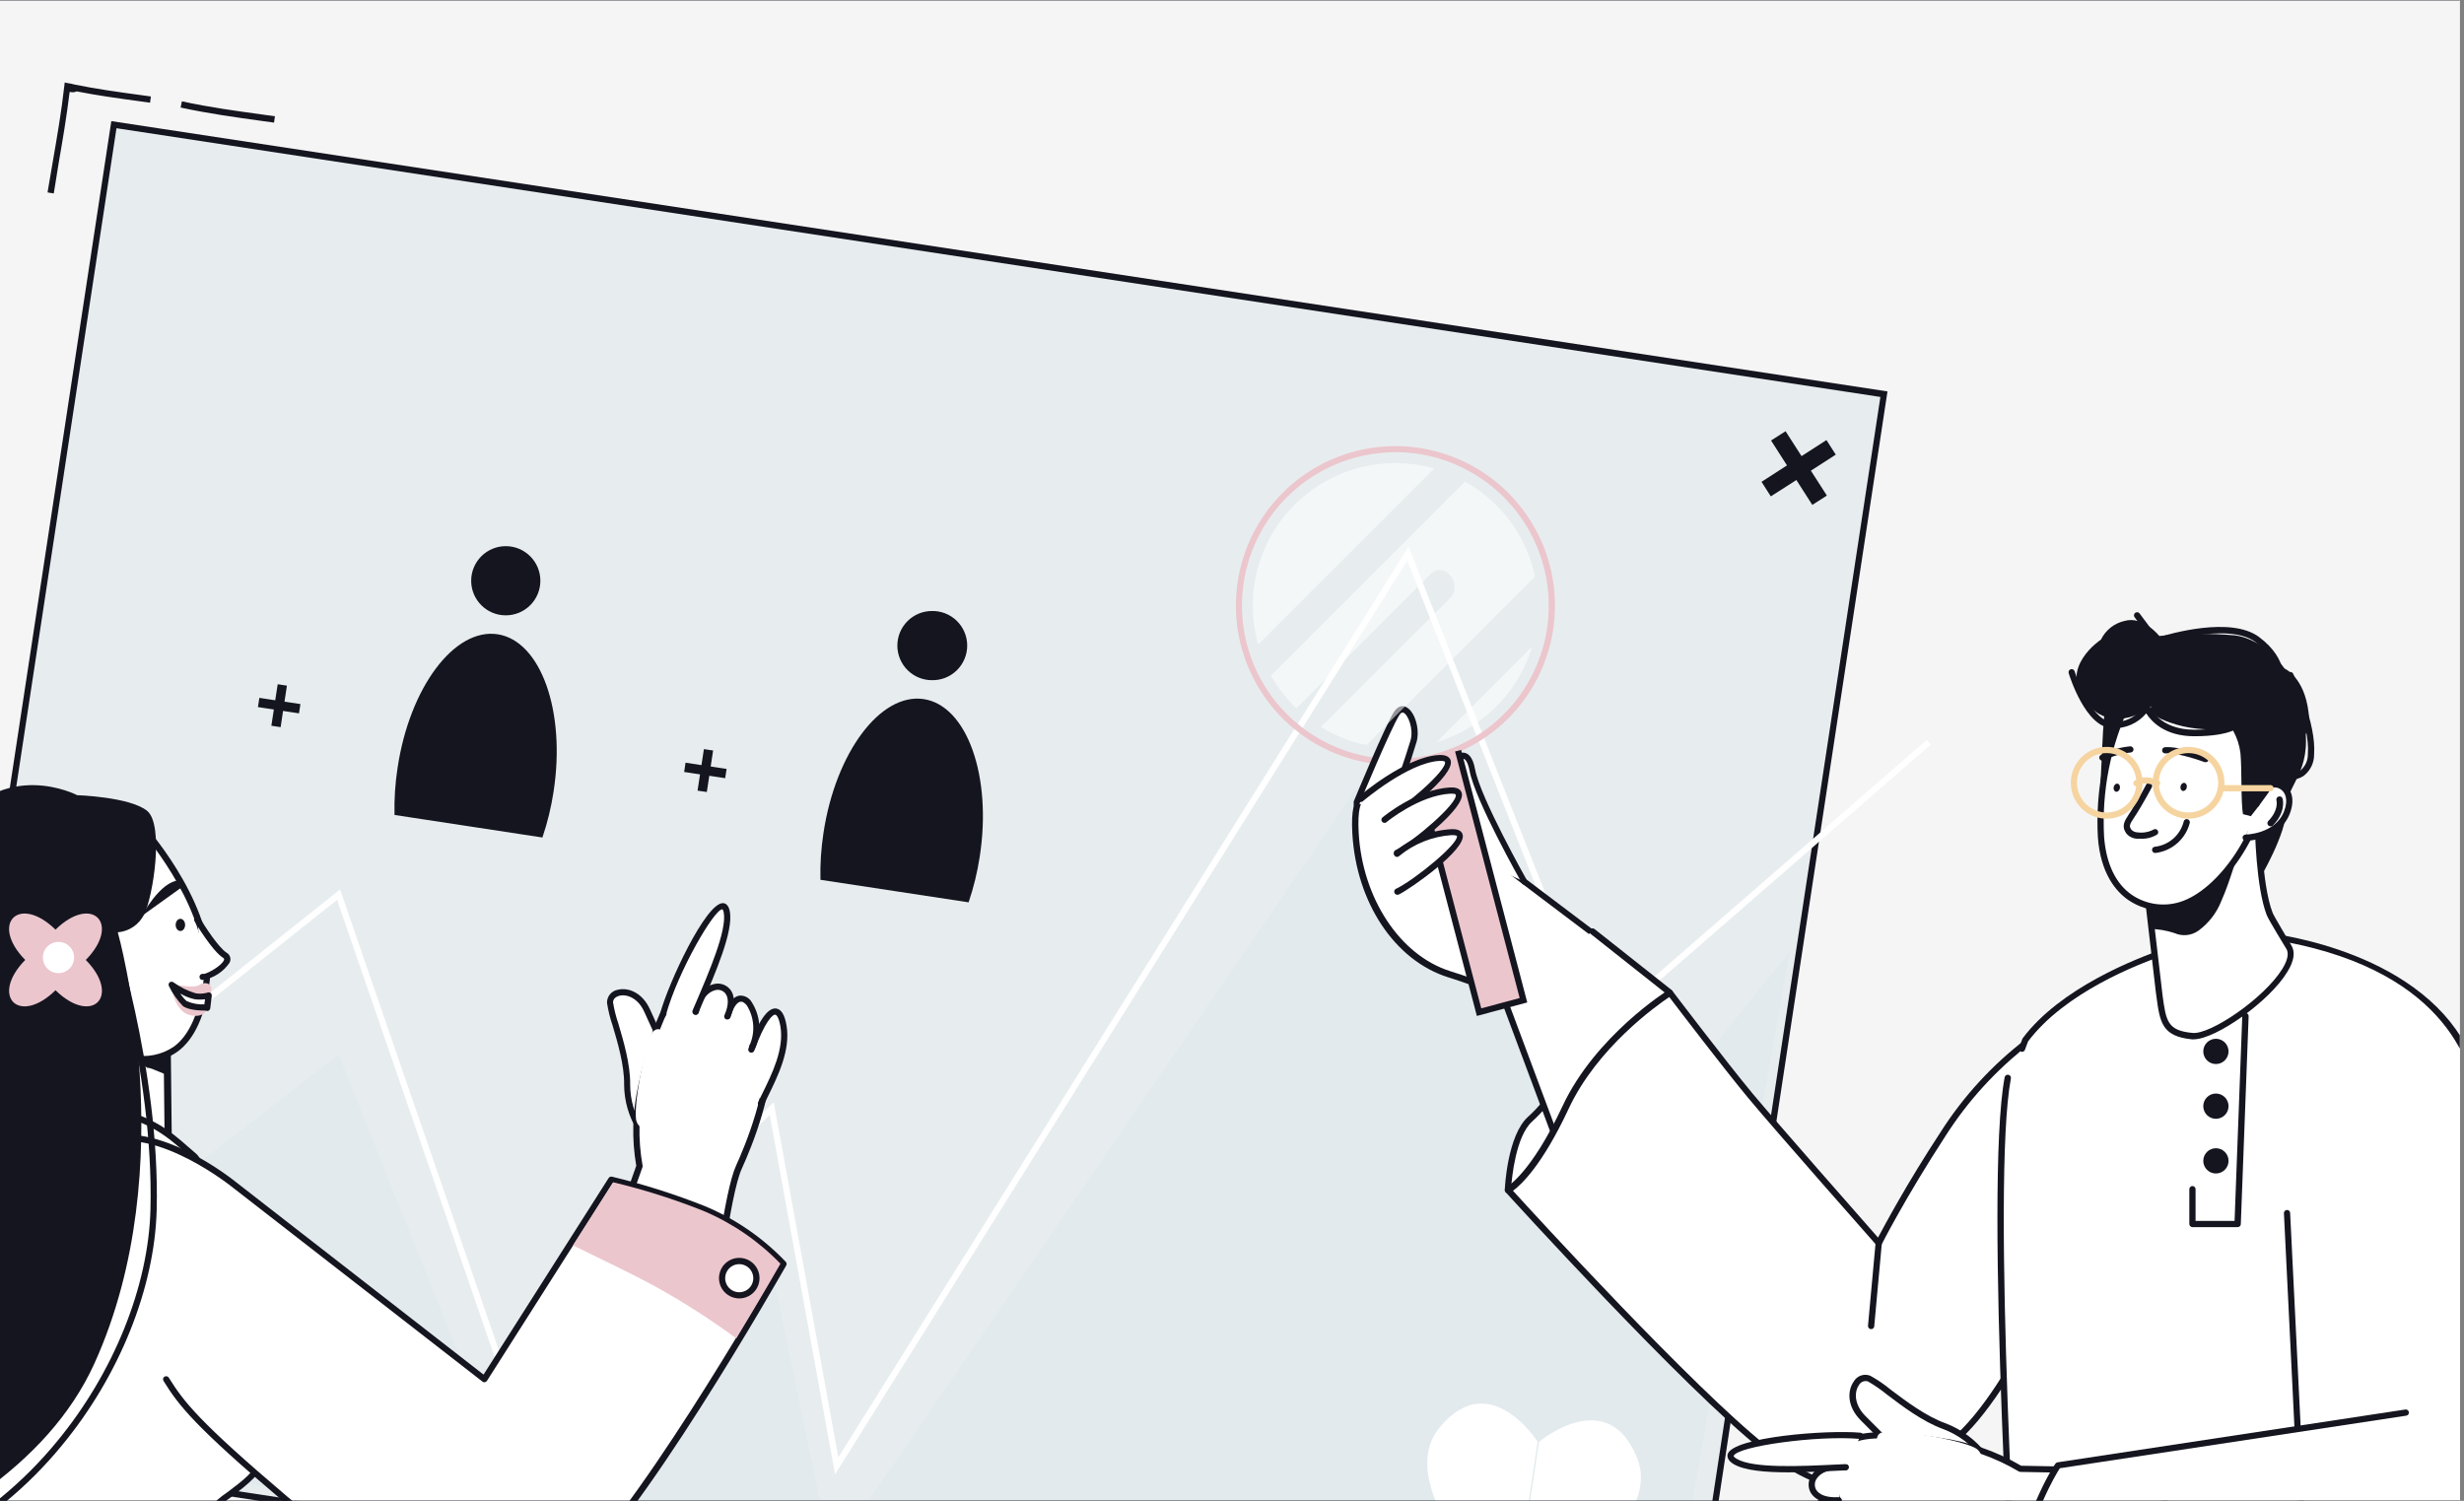 <svg width="394" height="240" viewBox="0 0 394 240" fill="none" xmlns="http://www.w3.org/2000/svg">
    <rect x="0" y="0" width="394" height="240" fill="#808080" stroke="none"/>
    <g clip-path="url(#clip0_49_3476)">
        <rect width="393.33" height="220" fill="#D9D9D9"/>
        <g clip-path="url(#clip1_49_3476)">
            <rect x="-221" y="-1.199" width="796" height="242.398" rx="121.199" fill="#F5F5F5"/>
            <g clip-path="url(#clip2_49_3476)">
                <path opacity="0.31" d="M301.256 62.983L18.221 19.925L-13.9 231.062L269.136 274.12L301.256 62.983Z" fill="#CADCE1"/>
                <path opacity="0.17" d="M286.172 152.161L255.267 190.438L225.139 114.062L132.922 248.695L123.4 202.806L81.411 236.716L54.138 168.608L-6.468 215.791L-9.93 229.651L264.958 272.068L286.172 152.161Z" fill="#CADCE1"/>
                <path d="M269.535 274.705L-14.488 231.482L17.8 19.368L301.813 62.591L269.535 274.705ZM-13.353 230.636L268.699 273.56L300.679 63.476L18.626 20.502L-13.353 230.636Z" fill="#14151F"/>
                <path d="M86.734 133.922C87.542 131.538 88.139 129.086 88.516 126.599C90.505 113.743 86.466 102.47 79.561 101.425C72.655 100.38 65.491 109.942 63.571 122.798C63.187 125.286 63.024 127.803 63.083 130.32L86.734 133.922ZM80.874 98.4C82.341 98.4 83.748 97.818 84.786 96.78C85.823 95.743 86.406 94.335 86.406 92.868C86.406 91.401 85.823 89.994 84.786 88.956C83.748 87.919 82.341 87.336 80.874 87.336C79.407 87.336 77.999 87.919 76.962 88.956C75.925 89.994 75.342 91.401 75.342 92.868C75.342 94.335 75.925 95.743 76.962 96.78C77.999 97.818 79.407 98.4 80.874 98.4ZM43.79 113.455L41.243 113.067L41.472 111.594L44.009 111.982L44.407 109.415L45.88 109.644L45.492 112.201L48.039 112.589L47.81 114.072L45.263 113.684L44.875 116.281L43.392 116.052L43.79 113.455ZM285.744 74.421L283.197 70.441L285.516 68.958L288.073 72.938L292.053 70.371L293.545 72.7L289.565 75.267L292.122 79.247L289.794 80.739L287.247 76.759L283.157 79.376L281.675 77.048L285.744 74.421ZM154.882 144.29C155.69 141.91 156.285 139.462 156.663 136.977C158.653 124.111 154.613 112.838 147.708 111.793C140.803 110.748 133.629 120.31 131.679 133.176C131.295 135.66 131.131 138.174 131.191 140.688L154.882 144.29ZM149.021 108.768C149.757 108.782 150.487 108.65 151.171 108.378C151.854 108.106 152.476 107.701 153.001 107.186C153.526 106.671 153.943 106.056 154.227 105.378C154.512 104.7 154.659 103.972 154.659 103.237C154.659 102.502 154.512 101.774 154.227 101.096C153.943 100.418 153.526 99.803 153.001 99.288C152.476 98.773 151.854 98.368 151.171 98.096C150.487 97.825 149.757 97.692 149.021 97.706C147.554 97.706 146.147 98.289 145.11 99.326C144.072 100.364 143.489 101.771 143.489 103.238C143.489 104.705 144.072 106.112 145.11 107.15C146.147 108.187 147.554 108.77 149.021 108.77V108.768ZM111.938 123.833L109.401 123.445L109.619 121.962L112.167 122.35L112.555 119.793L114.027 120.012L113.639 122.569L116.186 122.957L115.958 124.44L113.42 124.052L113.022 126.648L111.54 126.43L111.938 123.833Z" fill="#14151F"/>
                <path d="M133.529 235.76L123.082 178.279L80.337 220.596L53.899 143.892L-22.815 204.945L-23.442 204.169L54.377 142.24L80.754 218.776L123.719 176.249L134.047 233.054L225.238 87.426L255.476 164.061L308.102 118.31L308.749 119.057L255.068 165.732L225.029 89.625L133.529 235.76Z" fill="white"/>
                <path d="M226.751 132.002C228.79 133.196 240.85 138.808 240.85 138.808L259.695 153.026C255.974 157.305 253.158 162.369 248.75 166.141L246.014 161.772C241.443 159.33 236.648 157.331 231.696 155.802C223.029 153.046 217.338 143.455 216.771 133.256C216.204 123.057 220.781 128.5 226.751 132.002Z" fill="white"/>
                <path d="M248.76 166.638H248.69C248.619 166.626 248.552 166.6 248.492 166.56C248.432 166.521 248.381 166.469 248.342 166.409L245.655 162.151C241.141 159.757 236.414 157.789 231.536 156.27C223.019 153.574 216.87 144.33 216.243 133.286C216.044 129.674 216.462 127.773 217.606 127.117C219.049 126.301 221.128 127.704 223.755 129.475C224.75 130.181 225.855 130.908 226.989 131.574C228.979 132.738 240.919 138.3 241.048 138.36C241.082 138.368 241.113 138.385 241.138 138.41L259.973 152.628C260.028 152.67 260.074 152.722 260.107 152.781C260.141 152.841 260.163 152.906 260.17 152.974C260.178 153.042 260.171 153.111 260.151 153.177C260.131 153.242 260.097 153.303 260.053 153.355C258.68 154.927 257.406 156.638 256.182 158.33C254.129 161.332 251.742 164.092 249.068 166.558C248.977 166.618 248.868 166.646 248.76 166.638ZM218.591 127.833C218.428 127.825 218.266 127.863 218.124 127.942C217.606 128.231 217.049 129.375 217.258 133.186C217.855 143.663 223.855 152.748 231.855 155.285C236.839 156.835 241.666 158.851 246.272 161.305C246.344 161.349 246.405 161.404 246.451 161.474L248.879 165.345C251.304 163.007 253.49 160.433 255.406 157.663C256.54 156.131 257.715 154.549 258.968 153.066L240.601 139.196C239.655 138.758 228.501 133.554 226.501 132.39C225.347 131.714 224.263 130.977 223.208 130.261C221.377 129.057 219.626 127.873 218.591 127.873V127.833Z" fill="#14151F"/>
                <path d="M243.795 140.996C243.795 140.996 236.343 127.823 235.467 123.086C234.591 118.35 231.636 121.664 231.139 126.141C230.856 129.21 230.876 132.3 231.198 135.365" fill="white"/>
                <path d="M243.795 141.494C243.708 141.493 243.623 141.47 243.548 141.426C243.473 141.383 243.411 141.32 243.367 141.246C243.059 140.708 235.855 127.942 234.979 123.226C234.711 121.833 234.283 121.346 233.984 121.346C233.258 121.346 231.994 123.336 231.636 126.241C231.344 129.275 231.344 132.331 231.636 135.365C231.648 135.464 231.63 135.563 231.584 135.652C231.538 135.74 231.467 135.812 231.379 135.859C231.293 135.907 231.194 135.928 231.095 135.92C230.997 135.911 230.903 135.873 230.826 135.811C230.775 135.77 230.732 135.719 230.7 135.661C230.668 135.604 230.648 135.54 230.641 135.475C230.313 132.37 230.293 129.24 230.581 126.132C230.93 122.997 232.412 120.4 233.885 120.351C234.581 120.351 235.467 120.768 235.875 123.047C236.73 127.604 244.074 140.619 244.153 140.758C244.191 140.828 244.211 140.907 244.213 140.987C244.214 141.067 244.197 141.146 244.162 141.218C244.127 141.289 244.076 141.352 244.012 141.4C243.948 141.448 243.874 141.481 243.795 141.494Z" fill="#14151F"/>
                <path d="M249.536 192.408L241.119 190.279C241.119 190.279 241.487 181.821 244.661 178.946C248.641 175.314 248.342 173.593 253.795 166.618C259.248 159.643 258.472 158.319 258.472 158.319" fill="white"/>
                <path d="M249.537 192.906H249.417L240.989 190.787C240.879 190.757 240.782 190.69 240.715 190.597C240.649 190.505 240.616 190.393 240.621 190.279C240.621 189.921 241.039 181.573 244.323 178.598C246.051 177.048 247.51 175.222 248.641 173.195C250.088 170.811 251.679 168.518 253.407 166.329C258.293 160.091 258.024 158.578 258.014 158.519C257.982 158.464 257.961 158.403 257.952 158.34C257.944 158.278 257.949 158.214 257.966 158.152C257.984 158.092 258.014 158.035 258.055 157.986C258.096 157.938 258.146 157.898 258.203 157.87C258.325 157.812 258.463 157.802 258.592 157.841C258.721 157.88 258.83 157.965 258.899 158.081C259.188 158.568 259.307 160.399 254.193 166.936C252.483 169.097 250.912 171.364 249.487 173.722C248.306 175.824 246.79 177.72 244.999 179.334C242.392 181.692 241.756 188.229 241.636 189.921L249.656 191.911C249.784 191.931 249.899 192.001 249.977 192.104C250.055 192.208 250.089 192.337 250.074 192.466C250.059 192.594 249.994 192.712 249.894 192.794C249.794 192.876 249.666 192.916 249.537 192.906Z" fill="#14151F"/>
                <path d="M239.925 158.26L255.168 199.075L269.049 168.648L266.979 158.747L254.641 148.986" fill="white"/>
                <path d="M255.167 199.572C255.069 199.571 254.973 199.541 254.893 199.484C254.813 199.427 254.752 199.346 254.72 199.254L239.476 158.459C239.444 158.397 239.426 158.329 239.422 158.26C239.417 158.189 239.428 158.119 239.453 158.053C239.478 157.988 239.517 157.928 239.568 157.879C239.618 157.83 239.677 157.792 239.743 157.768C239.808 157.743 239.878 157.733 239.948 157.737C240.018 157.741 240.086 157.76 240.148 157.793C240.21 157.825 240.265 157.87 240.308 157.925C240.352 157.979 240.384 158.045 240.402 158.11L255.217 197.801L268.54 168.588L266.55 158.996L254.351 149.344C254.3 149.304 254.256 149.254 254.224 149.197C254.192 149.14 254.171 149.077 254.163 149.012C254.155 148.947 254.16 148.881 254.178 148.818C254.195 148.754 254.225 148.695 254.266 148.644C254.348 148.54 254.468 148.472 254.599 148.456C254.731 148.44 254.864 148.477 254.968 148.558L267.306 158.319C267.396 158.394 267.459 158.495 267.485 158.608L269.555 168.558C269.583 168.659 269.583 168.765 269.555 168.866L255.605 199.283C255.566 199.367 255.504 199.438 255.427 199.489C255.349 199.54 255.26 199.569 255.167 199.572Z" fill="#14151F"/>
                <path d="M332.221 196.926C332.221 196.926 322.112 222.318 312.321 230.358C302.53 238.397 294.829 241.581 282.113 231.532C269.397 221.482 241.119 190.279 241.119 190.279C241.119 190.279 245.049 188.349 250.293 177.095C255.536 165.842 266.979 158.748 266.979 158.748C266.979 158.748 275.377 169.822 279.804 175.155C284.232 180.488 300.381 198.796 300.381 198.796C300.381 198.796 304.162 191.314 310.619 181.404C314.22 175.714 318.798 170.705 324.142 166.608L331.107 163.335" fill="white"/>
                <path d="M296.589 238.297C292.182 238.297 287.465 236.377 281.804 231.929C269.207 221.979 241.009 190.925 240.74 190.617C240.692 190.558 240.656 190.489 240.635 190.416C240.615 190.342 240.61 190.265 240.621 190.189C240.635 190.112 240.667 190.04 240.714 189.978C240.76 189.916 240.82 189.865 240.889 189.831C240.889 189.831 244.77 187.761 249.844 176.896C255.098 165.642 266.6 158.399 266.759 158.329C266.865 158.267 266.989 158.245 267.11 158.267C267.23 158.289 267.339 158.353 267.416 158.449C267.496 158.558 275.864 169.583 280.222 174.846C284.202 179.592 297.584 194.826 300.301 197.9C301.365 195.91 304.908 189.274 310.251 181.115C313.894 175.377 318.519 170.325 323.912 166.19L330.957 162.876C331.017 162.84 331.084 162.816 331.153 162.807C331.223 162.798 331.293 162.803 331.361 162.823C331.428 162.842 331.491 162.876 331.544 162.922C331.598 162.968 331.64 163.025 331.669 163.089C331.699 163.153 331.715 163.222 331.717 163.292C331.717 163.362 331.703 163.432 331.675 163.496C331.647 163.56 331.607 163.618 331.556 163.666C331.504 163.714 331.442 163.75 331.375 163.772L324.41 167.045C319.161 171.115 314.654 176.06 311.087 181.662C304.719 191.433 300.908 198.935 300.868 199.015C300.833 199.088 300.779 199.151 300.713 199.198C300.647 199.245 300.57 199.274 300.49 199.283C300.409 199.293 300.326 199.283 300.25 199.253C300.174 199.224 300.106 199.176 300.052 199.114C299.893 198.935 283.853 180.766 279.475 175.493C275.555 170.757 268.421 161.404 266.919 159.434C264.929 160.777 255.396 167.493 250.809 177.344C246.601 186.358 243.208 189.483 241.934 190.418C245.397 194.229 270.789 221.95 282.48 231.213C294.639 240.785 301.982 238.327 312.062 230.039C321.634 222.168 331.703 197.065 331.803 196.816C331.854 196.695 331.949 196.598 332.069 196.543C332.19 196.491 332.327 196.489 332.45 196.538C332.572 196.586 332.671 196.681 332.724 196.802C332.75 196.862 332.764 196.927 332.764 196.993C332.766 197.058 332.754 197.124 332.728 197.184C332.31 198.229 322.459 222.785 312.699 230.805C306.977 235.392 302.022 238.297 296.589 238.297Z" fill="#14151F"/>
                <path d="M321.037 172.379C317.704 190.12 322.679 268.754 322.679 268.754C322.679 268.754 385.682 279.699 412.726 260.098C412.726 260.098 398.12 195.891 396.637 177.165C395.154 158.439 375.444 152.011 365.334 150.111C355.225 148.21 350.787 150.598 346.22 152.101C342.111 153.494 329.853 158.13 323.783 166.23L323.256 167.633" fill="white"/>
                <path d="M360.598 272.227C347.875 272.191 335.172 271.193 322.599 269.242C322.489 269.222 322.389 269.167 322.313 269.085C322.237 269.002 322.191 268.896 322.181 268.785C322.181 267.998 317.206 189.881 320.55 172.27C320.569 172.172 320.617 172.082 320.687 172.011C320.758 171.94 320.847 171.891 320.945 171.871C321.043 171.851 321.144 171.86 321.237 171.896C321.33 171.933 321.41 171.997 321.467 172.078C321.504 172.133 321.53 172.195 321.544 172.26C321.557 172.325 321.557 172.392 321.545 172.457C318.38 189.292 322.798 262.257 323.176 268.317C328.49 269.183 386.578 278.048 412.189 259.869C411.065 254.894 397.572 195.065 396.16 177.195C395.652 170.847 391.632 155.544 365.315 150.588C356.578 148.957 352.091 150.588 348.131 152.011L346.449 152.608C341.733 154.2 330.141 158.747 324.291 166.538L323.793 167.872C323.76 167.964 323.7 168.045 323.62 168.103C323.541 168.161 323.445 168.194 323.347 168.198C323.248 168.202 323.151 168.176 323.068 168.124C322.984 168.071 322.918 167.995 322.878 167.905C322.824 167.785 322.817 167.649 322.858 167.523L323.385 166.12C323.399 166.076 323.423 166.035 323.455 166.001C329.425 158.041 341.365 153.335 346.131 151.703L347.793 151.106C351.872 149.633 356.499 147.962 365.494 149.653C369.663 150.429 377.672 152.419 384.558 156.947C392.279 162.021 396.498 168.817 397.194 177.155C398.667 195.632 413.114 259.372 413.283 260.019C413.303 260.113 413.294 260.212 413.258 260.301C413.223 260.392 413.163 260.47 413.085 260.526C400.179 269.789 379.145 272.227 360.598 272.227ZM361.275 140.629C361.275 140.629 355.235 142.101 354.618 135.654C354.001 129.206 347.017 109.027 347.017 109.027L360.827 107.585C360.827 107.585 367.275 107.903 368.508 115.763C369.742 123.624 365.524 125.495 365.583 129.395C365.643 133.295 361.275 140.629 361.275 140.629Z" fill="#14151F"/>
                <path d="M361.016 130.718C361.016 130.718 361.076 141.405 362.926 146.181C363.175 146.818 365.683 150.967 366.011 151.464C368.538 155.444 354.668 166.101 350.539 165.693C345.783 165.225 345.852 163.016 345.176 158.29L342.459 134.897L361.165 130.32" fill="white"/>
                <path d="M350.758 166.2H350.489C345.683 165.722 345.375 163.464 344.818 159.344L344.688 158.349L341.962 134.947C341.95 134.826 341.982 134.704 342.052 134.605C342.12 134.504 342.223 134.432 342.34 134.4L361.046 129.823C361.151 129.797 361.262 129.806 361.361 129.849C361.46 129.892 361.543 129.967 361.595 130.062C361.649 130.156 361.669 130.266 361.655 130.374C361.64 130.481 361.591 130.581 361.514 130.659C361.514 130.768 361.593 141.315 363.394 145.952C363.603 146.519 366.051 150.568 366.379 151.146C367.046 152.21 366.847 153.643 365.762 155.394C362.967 160.081 354.33 166.2 350.758 166.2ZM343.007 135.275L345.803 159.205C346.36 163.275 346.569 164.807 350.589 165.175C353.415 165.484 362.041 159.663 364.966 154.907C365.563 153.912 366.151 152.598 365.583 151.713C365.355 151.345 362.738 147.066 362.459 146.34C360.738 141.902 360.549 132.698 360.529 130.967L343.007 135.275Z" fill="#14151F"/>
                <path d="M358.867 133.833C357.523 137.206 356.658 140.798 355.195 144.081C354.455 145.962 353.2 147.597 351.573 148.797C351.017 149.203 350.362 149.454 349.677 149.524C348.991 149.594 348.3 149.481 347.673 149.195C346.418 148.789 345.111 148.568 343.792 148.539L342.459 134.897L359.852 131.335C359.454 132.201 359.155 133.126 358.867 133.833ZM335.703 128.957C335.703 128.957 335.922 124.49 336.171 119.117C336.278 116.253 336.533 113.397 336.937 110.56L347.056 110.361" fill="#14151F"/>
                <path d="M340.23 112.301C337.002 119 335.53 126.409 335.952 133.833C336.698 144.171 344.061 146.141 348.708 144.718C354.877 142.817 362.101 133.176 362.837 122.191C363.573 111.206 347.424 105.754 340.23 112.301Z" fill="white"/>
                <path d="M345.902 145.633C343.923 145.64 341.988 145.051 340.35 143.942C338.36 142.569 335.882 139.713 335.454 133.872C335.046 126.353 336.538 118.852 339.792 112.062C339.822 112.016 339.856 111.973 339.892 111.933C343.663 108.5 350.22 107.953 355.812 110.709C360.787 113.127 363.633 117.435 363.304 122.221C362.548 133.534 355.205 143.235 348.827 145.185C347.88 145.48 346.894 145.63 345.902 145.633ZM340.628 112.609C337.488 119.211 336.051 126.493 336.449 133.793C336.768 138.111 338.31 141.335 340.917 143.116C342.027 143.863 343.291 144.352 344.615 144.546C345.939 144.741 347.29 144.636 348.568 144.24C354.538 142.419 361.623 132.897 362.339 122.161C362.638 117.783 360.041 113.843 355.374 111.604C350.18 109.087 344.161 109.495 340.628 112.609Z" fill="#14151F"/>
                <path d="M359.085 133.952C359.085 133.952 364.14 133.952 365.702 129.892C367.264 125.833 363.553 124.4 362.09 126.171C361.558 126.915 361.13 127.729 360.817 128.589" fill="white"/>
                <path d="M359.086 134.45C358.954 134.449 358.828 134.397 358.734 134.303C358.641 134.21 358.589 134.084 358.588 133.952C358.588 133.82 358.641 133.694 358.734 133.6C358.827 133.507 358.954 133.455 359.086 133.455C359.086 133.455 363.812 133.405 365.235 129.713C365.971 127.803 365.394 126.629 364.608 126.171C364.272 125.96 363.872 125.876 363.479 125.935C363.087 125.993 362.729 126.19 362.469 126.49C361.961 127.192 361.557 127.962 361.265 128.778C361.241 128.839 361.205 128.894 361.16 128.941C361.114 128.988 361.06 129.025 361 129.051C360.878 129.102 360.741 129.104 360.618 129.057C360.497 129.006 360.4 128.91 360.347 128.79C360.296 128.669 360.293 128.533 360.339 128.41C360.67 127.499 361.125 126.639 361.693 125.853C362.105 125.373 362.675 125.055 363.3 124.957C363.925 124.858 364.565 124.986 365.105 125.316C366.25 125.982 367.095 127.584 366.16 130.072C364.498 134.39 359.324 134.45 359.086 134.45Z" fill="#14151F"/>
                <path d="M364.528 127.892C364.528 127.892 365.016 129.634 363.096 131.614L364.528 127.892Z" fill="white"/>
                <path d="M363.066 132.131C362.968 132.132 362.871 132.104 362.789 132.05C362.707 131.997 362.642 131.919 362.604 131.829C362.566 131.738 362.555 131.639 362.572 131.542C362.592 131.445 362.639 131.356 362.708 131.285C364.389 129.564 364.031 128.101 364.021 128.042C363.996 127.974 363.986 127.902 363.99 127.831C363.995 127.759 364.014 127.689 364.047 127.625C364.08 127.561 364.126 127.505 364.182 127.46C364.238 127.415 364.302 127.382 364.372 127.363C364.441 127.344 364.514 127.34 364.585 127.351C364.656 127.362 364.724 127.387 364.784 127.426C364.845 127.465 364.897 127.515 364.937 127.575C364.977 127.635 365.004 127.702 365.016 127.773C365.016 127.863 365.563 129.823 363.454 131.982C363.405 132.035 363.345 132.075 363.277 132.101C363.21 132.127 363.138 132.137 363.066 132.131Z" fill="#14151F"/>
                <path d="M343.623 125.654C343.623 125.654 342.25 128.231 341.255 129.793C340.26 131.355 339.663 131.902 340.419 132.967C341.175 134.031 344.061 133.594 344.658 133.046" fill="white"/>
                <path d="M342.32 134.121C342.131 134.132 341.942 134.132 341.753 134.121C341.421 134.112 341.094 134.033 340.793 133.889C340.493 133.745 340.227 133.539 340.012 133.286C339.166 132.092 339.704 131.296 340.45 130.151L340.838 129.554C341.833 128.032 343.176 125.475 343.186 125.455C343.231 125.367 343.302 125.295 343.389 125.248C343.476 125.2 343.575 125.18 343.674 125.19C343.806 125.204 343.928 125.268 344.014 125.369C344.056 125.419 344.087 125.478 344.105 125.54C344.125 125.603 344.133 125.669 344.127 125.735C344.121 125.8 344.102 125.864 344.072 125.923C344.012 126.032 342.669 128.529 341.674 130.092L341.276 130.699C340.519 131.853 340.39 132.092 340.828 132.689C341.091 132.954 341.449 133.104 341.823 133.106C342.671 133.218 343.534 133.073 344.3 132.689C344.399 132.608 344.524 132.569 344.651 132.579C344.777 132.589 344.895 132.647 344.979 132.742C345.064 132.836 345.111 132.959 345.109 133.086C345.106 133.213 345.056 133.334 344.967 133.425C344.176 133.92 343.253 134.163 342.32 134.121ZM364.28 113.415C364.28 113.415 367.971 117.953 366.33 121.206C364.401 124.451 362.257 127.562 359.912 130.519L358.658 130.191C358.3 128.201 358.509 123.127 358.25 120.41C357.936 117.906 356.676 115.617 354.728 114.012L364.28 113.415ZM349.667 125.938C349.743 125.584 349.58 125.25 349.307 125.192C349.033 125.135 348.75 125.375 348.674 125.73C348.601 126.086 348.762 126.42 349.037 126.478C349.311 126.535 349.594 126.293 349.667 125.938ZM338.977 126.066C339.053 125.712 338.89 125.377 338.615 125.32C338.342 125.26 338.058 125.503 337.984 125.857C337.91 126.211 338.072 126.545 338.346 126.603C338.619 126.663 338.903 126.42 338.977 126.066Z" fill="#14151F"/>
                <path d="M352.698 121.375C352.698 121.375 348.569 119.803 346.231 119.952L352.698 121.375Z" fill="white"/>
                <path d="M352.698 121.873C352.639 121.882 352.578 121.882 352.519 121.873C352.519 121.873 348.479 120.34 346.26 120.47C346.162 120.481 346.063 120.461 345.976 120.413C345.89 120.364 345.821 120.29 345.779 120.201C345.751 120.142 345.735 120.077 345.733 120.012C345.727 119.946 345.735 119.879 345.757 119.817C345.788 119.723 345.847 119.64 345.926 119.581C346.006 119.521 346.101 119.488 346.201 119.485C348.638 119.325 352.698 120.878 352.867 120.937C352.929 120.96 352.985 120.995 353.033 121.041C353.081 121.086 353.119 121.14 353.146 121.2C353.173 121.26 353.188 121.325 353.19 121.391C353.192 121.457 353.18 121.523 353.156 121.584C353.117 121.673 353.053 121.748 352.972 121.799C352.89 121.851 352.794 121.876 352.698 121.873Z" fill="#14151F"/>
                <path d="M340.688 119.843C339.122 120.006 337.6 120.462 336.201 121.186L340.688 119.843Z" fill="white"/>
                <path d="M336.2 121.644C336.088 121.649 335.976 121.616 335.885 121.55C335.794 121.484 335.728 121.388 335.697 121.28C335.667 121.171 335.675 121.055 335.72 120.951C335.764 120.848 335.842 120.762 335.942 120.709C337.401 119.965 338.988 119.502 340.618 119.345C340.748 119.339 340.874 119.382 340.974 119.465C341.073 119.548 341.138 119.665 341.155 119.793C341.161 119.858 341.155 119.923 341.135 119.985C341.116 120.047 341.085 120.105 341.043 120.155C341.002 120.205 340.951 120.246 340.893 120.276C340.835 120.306 340.772 120.325 340.708 120.33C339.225 120.486 337.782 120.908 336.449 121.574C336.372 121.616 336.287 121.639 336.2 121.644Z" fill="#14151F"/>
                <path d="M357.792 196.229H350.578C350.446 196.229 350.32 196.176 350.227 196.083C350.133 195.99 350.081 195.863 350.081 195.731V190.159C350.081 190.027 350.133 189.901 350.227 189.808C350.32 189.714 350.446 189.662 350.578 189.662C350.71 189.662 350.837 189.714 350.93 189.808C351.023 189.901 351.076 190.027 351.076 190.159V195.234H357.315L358.548 162.399C358.568 162.274 358.635 162.161 358.734 162.084C358.834 162.006 358.96 161.969 359.086 161.981C359.217 161.989 359.339 162.048 359.428 162.144C359.517 162.24 359.566 162.367 359.563 162.498L358.31 195.781C358.296 195.908 358.236 196.024 358.14 196.108C358.043 196.191 357.919 196.234 357.792 196.229Z" fill="#14151F"/>
                <path d="M317.196 232.785C315.565 230.648 313.37 229.008 310.858 228.049C305.973 226.308 300.799 221.333 298.839 220.457C296.878 219.582 294.56 223.442 297.844 226.775L305.316 234.258" fill="white"/>
                <path d="M305.355 234.756C305.29 234.757 305.225 234.744 305.165 234.718C305.105 234.693 305.051 234.654 305.007 234.606C302.509 232.12 300.018 229.625 297.535 227.124C295.306 224.875 295.405 222.378 296.4 220.945C296.653 220.487 297.065 220.137 297.559 219.963C298.052 219.789 298.592 219.802 299.077 220C300.234 220.645 301.329 221.394 302.35 222.238C304.728 224.029 307.992 226.487 311.057 227.582C313.662 228.569 315.94 230.264 317.634 232.477C317.713 232.582 317.749 232.714 317.735 232.845C317.728 232.911 317.708 232.974 317.676 233.031C317.644 233.089 317.601 233.139 317.549 233.18C317.497 233.22 317.438 233.25 317.375 233.268C317.311 233.285 317.245 233.29 317.18 233.281C317.115 233.274 317.051 233.254 316.994 233.222C316.937 233.19 316.887 233.146 316.847 233.094C315.275 231.029 313.155 229.447 310.728 228.527C307.514 227.373 304.181 224.865 301.773 223.034C300.805 222.242 299.773 221.53 298.689 220.905C298.414 220.817 298.117 220.83 297.851 220.941C297.584 221.052 297.367 221.255 297.236 221.512C296.48 222.607 296.48 224.616 298.281 226.427L305.743 233.9C305.79 233.946 305.827 234.002 305.851 234.063C305.877 234.123 305.89 234.188 305.89 234.254C305.89 234.32 305.877 234.385 305.851 234.445C305.826 234.505 305.79 234.56 305.743 234.606C305.694 234.659 305.634 234.7 305.567 234.726C305.499 234.752 305.427 234.762 305.355 234.756Z" fill="#14151F"/>
                <path d="M317.296 250.735C306.629 251.501 295.605 250.198 293.794 240.088C291.983 229.979 294.848 228.049 310.171 230.407C314.718 231.011 319.094 232.531 323.037 234.875L347.434 235.322L341.842 255.222C341.842 255.222 322.43 250.367 317.296 250.735Z" fill="white"/>
                <path d="M341.872 255.76H341.752C341.553 255.71 322.32 250.884 317.365 251.252C302.719 252.297 294.858 248.685 293.336 240.188C292.45 235.213 292.749 232.586 294.331 230.924C296.46 228.745 300.768 228.477 310.251 229.929C314.815 230.542 319.213 232.057 323.186 234.387L347.454 234.835C347.529 234.835 347.604 234.854 347.671 234.888C347.739 234.923 347.797 234.973 347.842 235.034C347.887 235.094 347.917 235.164 347.931 235.239C347.945 235.313 347.941 235.389 347.921 235.462L342.329 255.362C342.309 255.47 342.252 255.568 342.169 255.64C342.086 255.712 341.982 255.754 341.872 255.76ZM317.922 250.217C323.345 250.217 338.578 253.929 341.523 254.665L346.807 235.81L323.056 235.372C322.964 235.37 322.875 235.342 322.798 235.292C318.91 232.994 314.598 231.502 310.121 230.905C301.166 229.512 296.918 229.711 295.067 231.601C293.724 232.974 293.505 235.491 294.311 239.999C295.724 247.899 303.266 251.252 317.285 250.237L317.922 250.217Z" fill="#14151F"/>
                <path d="M297.396 245.69C291.605 246.118 286.59 239.362 294.013 239.909L297.396 245.69Z" fill="white"/>
                <path d="M296.868 246.208C295.58 246.214 294.308 245.917 293.157 245.34C292.006 244.761 291.007 243.92 290.241 242.885C289.99 242.557 289.838 242.165 289.803 241.754C289.768 241.344 289.851 240.931 290.042 240.566C290.599 239.651 291.943 239.273 294.022 239.412C294.088 239.417 294.153 239.433 294.213 239.462C294.273 239.492 294.327 239.531 294.369 239.583C294.413 239.633 294.446 239.691 294.466 239.754C294.488 239.817 294.496 239.883 294.49 239.949C294.475 240.08 294.411 240.199 294.311 240.284C294.212 240.369 294.083 240.413 293.953 240.407C291.644 240.238 291.027 240.825 290.868 241.084C290.79 241.297 290.768 241.527 290.802 241.751C290.837 241.975 290.928 242.187 291.067 242.367C291.798 243.318 292.753 244.074 293.846 244.567C294.94 245.06 296.139 245.275 297.336 245.193C297.467 245.185 297.597 245.228 297.697 245.313C297.797 245.398 297.86 245.52 297.873 245.651C297.878 245.716 297.869 245.781 297.848 245.843C297.827 245.905 297.793 245.962 297.75 246.011C297.706 246.06 297.653 246.1 297.594 246.129C297.535 246.158 297.471 246.174 297.405 246.178C297.226 246.198 297.047 246.208 296.868 246.208Z" fill="#14151F"/>
                <path d="M294.013 239.91C287.485 240.298 288.839 233.532 295.167 234.626L294.013 239.91Z" fill="white"/>
                <path d="M293.495 240.427C291.595 240.427 290.172 239.8 289.515 238.666C289.274 238.212 289.168 237.699 289.209 237.187C289.253 236.676 289.442 236.186 289.754 235.78C290.749 234.338 292.829 233.721 295.217 234.139C295.282 234.147 295.344 234.168 295.401 234.202C295.457 234.236 295.506 234.28 295.544 234.333C295.582 234.387 295.609 234.447 295.623 234.511C295.637 234.575 295.638 234.641 295.625 234.706C295.601 234.836 295.528 234.952 295.42 235.028C295.312 235.104 295.178 235.135 295.048 235.114C292.69 234.706 291.177 235.492 290.56 236.357C290.359 236.612 290.235 236.919 290.203 237.242C290.171 237.564 290.233 237.89 290.381 238.178C290.879 239.074 292.182 239.512 293.953 239.412C294.019 239.407 294.085 239.416 294.147 239.437C294.209 239.458 294.266 239.492 294.315 239.535C294.363 239.58 294.403 239.633 294.433 239.691C294.467 239.765 294.483 239.846 294.479 239.927C294.475 240.009 294.451 240.088 294.41 240.159C294.369 240.229 294.311 240.288 294.242 240.332C294.173 240.375 294.094 240.401 294.013 240.407L293.495 240.427Z" fill="#14151F"/>
                <path d="M295.167 234.616C288.71 234.915 280.491 235.442 277.496 233.711C272.939 231.074 290.292 228.945 297.506 229.591" fill="white"/>
                <path d="M286.003 235.442C282.272 235.442 278.988 235.153 277.247 234.148C276.252 233.561 276.162 232.944 276.252 232.536C277.118 229.81 292.013 228.616 297.505 229.104C297.637 229.117 297.758 229.181 297.843 229.283C297.885 229.334 297.916 229.393 297.935 229.456C297.953 229.519 297.959 229.585 297.953 229.651C297.937 229.78 297.873 229.898 297.773 229.981C297.673 230.064 297.545 230.106 297.416 230.099C290.739 229.492 277.705 231.263 277.207 232.835C277.207 232.835 277.257 233.024 277.705 233.283C280.371 234.835 287.814 234.477 293.784 234.188L295.097 234.128C295.196 234.128 295.292 234.157 295.374 234.212C295.456 234.267 295.52 234.344 295.558 234.435C295.595 234.526 295.605 234.626 295.586 234.723C295.567 234.82 295.519 234.908 295.449 234.978C295.355 235.07 295.229 235.122 295.097 235.123L293.784 235.183C291.276 235.312 288.54 235.442 286.003 235.442Z" fill="#14151F"/>
                <path d="M300.58 231.532C300.58 231.532 299.187 229.323 301.336 228.935C303.485 228.547 314.579 230.377 316.201 231.79C317.823 233.203 316.36 236.447 316.36 236.447L309.236 238.029M365.692 193.96L368.478 250.466C376.946 249.871 385.349 248.573 393.602 246.586C396.605 245.878 399.266 244.141 401.124 241.677C402.981 239.212 403.917 236.176 403.771 233.094C403.224 221.97 402.776 212.547 402.348 207.015C401.576 194.41 399.072 181.972 394.906 170.051" fill="white"/>
                <path d="M368.478 250.964C368.358 250.966 368.241 250.924 368.15 250.845C368.052 250.754 367.991 250.63 367.981 250.496L365.205 193.98C365.206 193.883 365.237 193.787 365.292 193.707C365.347 193.626 365.424 193.563 365.514 193.526C365.604 193.488 365.704 193.478 365.8 193.496C365.896 193.514 365.984 193.56 366.055 193.628C366.101 193.674 366.137 193.729 366.162 193.79C366.187 193.85 366.2 193.915 366.2 193.98L368.956 249.989C377.228 249.368 385.437 248.084 393.503 246.148C396.383 245.466 398.935 243.802 400.721 241.441C402.506 239.08 403.412 236.17 403.283 233.213C402.676 220.975 402.209 212.209 401.861 207.154C401.115 194.599 398.627 182.209 394.468 170.339C394.426 170.214 394.433 170.077 394.489 169.956C394.544 169.836 394.643 169.742 394.766 169.692C394.89 169.648 395.027 169.654 395.146 169.71C395.266 169.766 395.358 169.867 395.403 169.991C399.586 181.919 402.097 194.368 402.866 206.985C403.204 212.049 403.681 220.825 404.288 233.064C404.437 236.261 403.465 239.409 401.539 241.966C399.614 244.522 396.855 246.325 393.741 247.064C385.459 249.059 377.026 250.363 368.528 250.964H368.478Z" fill="#14151F"/>
                <path d="M384.697 225.88L329.087 234.328C329.087 234.328 325.107 239.989 321.793 252.944C318.48 265.899 324.102 271.222 324.102 271.222C324.102 271.222 348.141 264.208 378.09 258.944C390.786 256.705 409.692 254.039 403.373 226.825" fill="white"/>
                <path d="M324.102 271.72C323.972 271.718 323.848 271.668 323.753 271.581C323.515 271.362 317.992 265.919 321.316 252.825C324.589 239.89 328.51 234.278 328.679 234.039C328.717 233.986 328.766 233.941 328.822 233.906C328.879 233.872 328.942 233.85 329.007 233.84L384.628 225.393C384.756 225.376 384.886 225.41 384.99 225.488C385.042 225.526 385.086 225.575 385.119 225.63C385.153 225.685 385.175 225.747 385.185 225.811C385.196 225.875 385.194 225.94 385.179 226.004C385.164 226.067 385.137 226.127 385.099 226.179C385.061 226.232 385.013 226.277 384.958 226.311C384.903 226.345 384.841 226.368 384.777 226.378L329.375 234.785C328.699 235.83 325.196 241.581 322.281 253.074C319.445 264.247 323.336 269.591 324.271 270.655C327.127 269.839 350.141 263.352 378.001 258.447L378.847 258.307C386.637 256.944 396.339 255.243 401.135 247.999C404.448 243.024 405.015 236.109 402.886 226.935C402.87 226.87 402.868 226.802 402.88 226.736C402.89 226.67 402.914 226.606 402.95 226.55C402.985 226.493 403.032 226.444 403.087 226.406C403.141 226.365 403.203 226.337 403.268 226.321C403.334 226.305 403.402 226.303 403.468 226.314C403.535 226.325 403.599 226.349 403.655 226.386C403.712 226.422 403.761 226.469 403.799 226.525C403.838 226.58 403.865 226.641 403.881 226.706C406.08 236.169 405.463 243.313 402 248.546C396.966 256.148 387.075 257.889 379.046 259.282L378.21 259.432C348.628 264.635 324.48 271.63 324.271 271.7L324.102 271.72ZM374.061 352.514L370.409 291.839L357.146 291.182L357.195 290.187L371.344 290.884L371.374 291.331L375.056 352.454L374.061 352.514Z" fill="#14151F"/>
                <path d="M344.619 135.902C345.81 135.764 346.931 135.267 347.832 134.476C348.733 133.685 349.372 132.638 349.663 131.475" fill="white"/>
                <path d="M344.618 136.4C344.492 136.4 344.372 136.353 344.279 136.268C344.187 136.183 344.13 136.067 344.12 135.942C344.113 135.877 344.119 135.811 344.138 135.749C344.157 135.686 344.188 135.628 344.23 135.578C344.272 135.528 344.323 135.487 344.381 135.457C344.439 135.427 344.503 135.409 344.568 135.405C345.659 135.282 346.687 134.828 347.512 134.104C348.337 133.38 348.921 132.421 349.185 131.355C349.199 131.291 349.225 131.231 349.263 131.178C349.301 131.125 349.35 131.08 349.406 131.047C349.461 131.013 349.524 130.991 349.588 130.982C349.653 130.973 349.719 130.979 349.782 130.997C349.909 131.027 350.021 131.108 350.088 131.22C350.158 131.331 350.18 131.466 350.15 131.594C349.825 132.855 349.126 133.988 348.146 134.845C347.166 135.703 345.95 136.245 344.658 136.4H344.618ZM360.587 116.082C360.587 116.082 353.622 117.525 348.08 115.893C342.538 114.261 344.041 112.908 344.041 112.908C344.041 112.908 338.071 117.883 333.553 112.331C329.036 106.779 335.951 102.281 335.951 102.281C336.312 101.532 336.838 100.875 337.49 100.358C338.141 99.841 338.901 99.478 339.712 99.296C342.697 98.43 345.284 101.704 345.284 101.704C349.312 101.284 353.37 101.25 357.403 101.605C362.219 102.281 365.294 106.898 365.294 106.898C365.294 106.898 368.468 108.241 369.144 113.923C369.821 119.604 364.169 121.236 364.169 121.236" fill="#14151F"/>
                <path d="M223.09 122.36C218.33 122.352 213.668 121.012 209.63 118.493C205.591 115.973 202.339 112.375 200.239 108.103C198.139 103.832 197.276 99.058 197.748 94.322C198.219 89.586 200.006 85.076 202.907 81.302C205.807 77.528 209.705 74.641 214.161 72.967C218.616 71.293 223.451 70.898 228.119 71.829C232.787 72.759 237.102 74.976 240.575 78.23C244.049 81.484 246.543 85.644 247.776 90.242C248.644 93.478 248.867 96.853 248.43 100.174C247.993 103.496 246.906 106.699 245.23 109.6C243.555 112.502 241.324 115.045 238.666 117.084C236.007 119.123 232.973 120.619 229.736 121.485C227.569 122.066 225.334 122.36 223.09 122.36ZM223.169 72.312C221.016 72.318 218.871 72.602 216.791 73.158C211.309 74.623 206.504 77.943 203.195 82.554C199.886 87.164 198.278 92.779 198.645 98.442C199.013 104.105 201.334 109.465 205.211 113.609C209.088 117.753 214.282 120.424 219.908 121.168C225.534 121.913 231.243 120.683 236.064 117.688C240.884 114.694 244.517 110.12 246.343 104.747C248.168 99.373 248.074 93.533 246.077 88.221C244.079 82.909 240.302 78.454 235.388 75.615C231.679 73.453 227.463 72.313 223.169 72.312Z" fill="#ECC6CD"/>
                <path d="M216.96 128.689V128.4C216.96 128.4 221.935 116.46 223.358 114.162C224.781 111.863 226.84 115.893 226.074 118.54C225.308 121.186 223.019 127.773 223.019 127.773" fill="white"/>
                <path d="M216.96 129.146C216.828 129.146 216.701 129.094 216.608 129.001C216.515 128.907 216.462 128.781 216.462 128.649V128.36C216.446 128.298 216.446 128.233 216.462 128.171C216.661 127.674 221.437 116.172 222.89 113.853C223.626 112.689 224.482 112.858 224.81 113.057C226.213 113.684 227.099 116.599 226.512 118.639C225.746 121.266 223.467 127.833 223.447 127.893C223.43 127.959 223.4 128.022 223.357 128.076C223.315 128.13 223.261 128.175 223.201 128.207C223.139 128.239 223.073 128.259 223.004 128.264C222.935 128.269 222.866 128.261 222.801 128.239C222.735 128.217 222.675 128.181 222.624 128.133C222.574 128.086 222.534 128.028 222.508 127.964C222.481 127.901 222.467 127.833 222.468 127.764C222.469 127.695 222.484 127.627 222.512 127.564C222.512 127.505 224.8 120.957 225.557 118.361C226.054 116.619 225.198 114.321 224.412 113.963C224.323 113.963 224.084 113.823 223.736 114.381C222.393 116.53 217.875 127.316 217.418 128.46V128.649C217.416 128.774 217.368 128.894 217.282 128.985C217.198 129.076 217.083 129.135 216.96 129.146Z" fill="#14151F"/>
                <path opacity="0.54" d="M211.218 116.261C213.463 117.631 215.927 118.603 218.502 119.136L245.436 92.202C244.775 89.016 243.434 86.011 241.506 83.391C239.577 80.771 237.107 78.597 234.263 77.018L203.248 108.022C204.331 109.959 205.692 111.726 207.288 113.266L228.74 91.824C230.999 89.565 234.054 93.475 231.825 95.704L211.218 116.261ZM229.735 118.659C231.783 118.038 233.735 117.138 235.536 115.982C240.076 113.042 243.422 108.585 244.979 103.405L229.735 118.659ZM201.209 103.047L229.337 74.918C226.436 74.095 223.399 73.856 220.405 74.216C217.41 74.575 214.516 75.525 211.891 77.011C209.267 78.496 206.963 80.489 205.114 82.871C203.264 85.254 201.907 87.981 201.119 90.892C200.068 94.785 200.068 98.886 201.119 102.779L201.209 103.047Z" fill="white"/>
                <path d="M226.054 121.952L236.511 161.852L243.606 159.952L233.148 120.052" fill="#ECC6CD"/>
                <path d="M236.154 162.459L225.577 122.082L226.532 121.823L236.86 161.245L242.999 159.593L232.671 120.171L233.636 119.923L244.213 160.3L236.154 162.459Z" fill="#14151F"/>
                <path d="M217.656 127.723C217.656 127.723 224.97 121.475 230.164 121.186C235.358 120.898 224.87 129.554 221.796 131.086" fill="white"/>
                <path d="M221.775 131.584C221.683 131.585 221.592 131.56 221.513 131.512C221.434 131.465 221.37 131.397 221.327 131.315C221.269 131.198 221.259 131.062 221.3 130.937C221.341 130.812 221.429 130.709 221.546 130.649C224.362 129.236 231.417 123.196 231.058 121.843C231.058 121.753 230.78 121.644 230.163 121.674C225.188 121.952 218.024 128.042 217.954 128.101C217.886 128.171 217.798 128.218 217.702 128.237C217.606 128.256 217.507 128.247 217.417 128.209C217.342 128.176 217.277 128.125 217.226 128.061C217.175 127.997 217.141 127.922 217.125 127.842C217.109 127.762 217.113 127.68 217.136 127.601C217.159 127.523 217.201 127.452 217.258 127.393C217.566 127.136 224.76 121.027 230.063 120.738C231.417 120.659 231.854 121.186 231.974 121.634C232.611 124.032 224.133 130.489 221.944 131.584C221.888 131.595 221.831 131.595 221.775 131.584Z" fill="#14151F"/>
                <path d="M221.378 131.136C221.378 131.136 226.671 126.758 231.865 126.469C237.059 126.181 226.582 134.837 223.497 136.419" fill="white"/>
                <path d="M223.497 136.877C223.398 136.9 223.295 136.893 223.2 136.857C223.106 136.82 223.024 136.757 222.966 136.674C222.908 136.591 222.876 136.492 222.875 136.391C222.873 136.289 222.902 136.19 222.957 136.105C222.993 136.049 223.04 136 223.095 135.962C223.15 135.923 223.212 135.896 223.278 135.882C226.094 134.479 233.148 128.44 232.78 127.077C232.78 126.997 232.511 126.888 231.895 126.917C226.92 127.196 221.746 131.425 221.696 131.475C221.607 131.545 221.496 131.584 221.382 131.583C221.269 131.582 221.158 131.542 221.07 131.47C220.982 131.398 220.922 131.298 220.899 131.186C220.876 131.075 220.892 130.959 220.944 130.858C220.974 130.8 221.017 130.749 221.069 130.708C221.288 130.519 226.541 126.221 231.845 125.922C232.919 125.863 233.576 126.171 233.745 126.828C234.382 129.226 225.915 135.683 223.726 136.778C223.657 136.826 223.579 136.859 223.497 136.877Z" fill="#14151F"/>
                <path d="M223.397 136.529C225.851 134.494 228.883 133.282 232.064 133.067C237.258 132.778 226.621 141.027 223.547 142.539" fill="white"/>
                <path d="M223.547 143.076C223.416 143.103 223.279 143.077 223.167 143.005C223.054 142.932 222.975 142.817 222.946 142.687C222.918 142.556 222.942 142.419 223.013 142.305C223.084 142.192 223.198 142.111 223.328 142.081C226.313 140.598 233.278 134.897 232.97 133.673C232.97 133.673 232.771 133.514 232.084 133.544C229.021 133.76 226.102 134.929 223.736 136.887C223.691 136.934 223.637 136.971 223.577 136.996C223.517 137.021 223.453 137.033 223.388 137.032C223.257 137.032 223.132 136.98 223.04 136.887C222.992 136.842 222.954 136.788 222.928 136.729C222.902 136.669 222.889 136.604 222.889 136.539C222.889 136.474 222.902 136.409 222.928 136.349C222.954 136.289 222.992 136.235 223.04 136.191C225.562 134.063 228.701 132.804 231.995 132.599C233.069 132.529 233.716 132.827 233.885 133.464C234.512 135.822 225.656 142.051 223.726 143.016C223.67 143.046 223.61 143.066 223.547 143.076Z" fill="#14151F"/>
                <path d="M241.894 257.053L245.874 230.547C245.874 230.547 238.183 218.447 230.143 228.338C222.104 238.228 241.894 257.053 241.894 257.053ZM242.064 257.083L246.093 230.576C246.093 230.576 257.038 221.313 261.774 233.144C266.511 244.974 242.064 257.083 242.064 257.083Z" fill="white"/>
                <path d="M461.571 148.787L466.347 117.415C466.347 117.415 457.242 103.097 447.72 114.798C438.198 126.499 461.571 148.787 461.571 148.787ZM461.809 148.827L466.585 117.445C466.585 117.445 479.52 106.5 485.142 120.49C490.764 134.479 461.809 148.827 461.809 148.827ZM100.883 339.708L114.137 310.853C114.137 310.853 109.341 294.585 96.963 303.202C84.585 311.818 100.883 339.708 100.883 339.708ZM101.072 339.788L114.326 310.933C114.326 310.933 129.798 303.968 131.32 318.982C132.843 333.997 101.072 339.788 101.072 339.788Z" fill="#ECC6CD"/>
                <path d="M278.053 283.67L241.785 276.844L241.964 275.859L277.267 282.506L281.207 263.173L282.182 263.372L278.053 283.67ZM43.82 19.607L41.939 19.348C37.611 18.751 33.531 18.194 28.885 17.199L29.084 16.204C33.7 17.199 37.77 17.736 42.078 18.333L43.959 18.592L43.82 19.607ZM8.597 30.93L7.602 30.771C7.86 29.179 8.139 27.557 8.428 25.925C9.104 22.005 9.811 17.965 10.288 13.706L10.348 13.189L10.855 13.298C11.211 13.342 11.566 13.418 11.91 13.517C15.363 14.224 18.875 14.711 22.328 15.179L24.129 15.428L23.989 16.423L22.198 16.174C18.925 15.726 15.562 15.268 12.248 14.612C11.94 14.767 11.586 14.802 11.253 14.711H11.134C10.656 18.691 10 22.492 9.363 26.184C9.134 27.726 8.845 29.338 8.597 30.93ZM364.528 109.943H364.379C364.253 109.901 364.148 109.813 364.086 109.696C364.026 109.579 364.013 109.443 364.05 109.316C364.05 109.187 365.045 105.913 360.628 102.649C356.21 99.386 345.076 102.978 344.966 103.008C344.867 103.042 344.76 103.043 344.66 103.013C344.56 102.983 344.473 102.922 344.409 102.838L341.325 98.699C341.285 98.647 341.256 98.586 341.239 98.522C341.223 98.458 341.219 98.392 341.229 98.326C341.239 98.261 341.261 98.198 341.295 98.141C341.33 98.085 341.375 98.036 341.428 97.997C341.536 97.918 341.67 97.886 341.801 97.905C341.933 97.925 342.051 97.996 342.131 98.102L344.996 101.953C346.986 101.326 356.727 98.52 361.215 101.853C366.19 105.555 365.055 109.445 365.006 109.614C364.97 109.712 364.905 109.796 364.819 109.855C364.734 109.913 364.632 109.944 364.528 109.943ZM350.887 117.734C346.15 117.734 343.991 115.346 343.185 114.072C342.525 114.86 341.691 115.485 340.748 115.896C339.805 116.307 338.78 116.493 337.753 116.44C333.464 116.361 330.897 107.993 330.788 107.644C330.768 107.581 330.762 107.515 330.768 107.449C330.774 107.383 330.793 107.319 330.825 107.26C330.873 107.174 330.944 107.103 331.032 107.057C331.119 107.011 331.218 106.992 331.316 107.002C331.414 107.012 331.507 107.051 331.583 107.114C331.659 107.177 331.715 107.261 331.743 107.356C332.419 109.585 334.817 115.385 337.773 115.445C338.763 115.509 339.752 115.307 340.638 114.859C341.523 114.411 342.272 113.734 342.807 112.898C342.845 112.81 342.907 112.736 342.987 112.684C343.067 112.631 343.16 112.603 343.255 112.603C343.35 112.603 343.443 112.631 343.523 112.684C343.603 112.736 343.665 112.81 343.703 112.898C343.772 113.047 345.275 116.689 350.887 116.689C356.498 116.689 357.772 115.236 357.782 115.216C357.867 115.118 357.987 115.056 358.116 115.043C358.246 115.03 358.375 115.067 358.478 115.147C358.58 115.224 358.648 115.339 358.668 115.465C358.686 115.592 358.653 115.72 358.578 115.823C358.439 116.062 357.026 117.734 350.887 117.734ZM366.14 124.699C365.573 124.699 365.009 124.611 364.468 124.44C364.405 124.421 364.347 124.389 364.297 124.346C364.22 124.284 364.165 124.199 364.139 124.103C364.112 124.008 364.116 123.906 364.15 123.813C364.195 123.689 364.287 123.588 364.406 123.53C364.525 123.473 364.661 123.464 364.787 123.505C365.276 123.663 365.791 123.723 366.303 123.682C366.815 123.641 367.314 123.5 367.772 123.266C368.176 122.945 368.501 122.534 368.72 122.066C368.94 121.598 369.047 121.086 369.035 120.569C369.404 115.853 365.841 108.291 365.812 108.211C365.774 108.152 365.75 108.085 365.742 108.014C365.732 107.945 365.737 107.874 365.757 107.807C365.777 107.74 365.811 107.677 365.857 107.624C365.915 107.558 365.989 107.507 366.072 107.479C366.156 107.45 366.245 107.444 366.332 107.461C366.418 107.478 366.498 107.518 366.564 107.576C366.63 107.635 366.68 107.71 366.707 107.794C366.856 108.112 370.418 115.664 370.03 120.639C370.038 121.31 369.887 121.974 369.589 122.575C369.292 123.177 368.857 123.7 368.319 124.102C367.668 124.512 366.91 124.719 366.14 124.699Z" fill="#14151F"/>
                <path d="M349.951 130.917C349.102 130.918 348.264 130.73 347.496 130.367C346.728 130.004 346.051 129.475 345.512 128.819C344.974 128.163 344.588 127.395 344.382 126.571C344.176 125.747 344.155 124.888 344.322 124.056C344.534 122.989 345.045 122.005 345.795 121.217C346.545 120.429 347.503 119.871 348.558 119.607C349.613 119.343 350.721 119.384 351.754 119.725C352.787 120.066 353.701 120.694 354.391 121.534C355.081 122.375 355.518 123.395 355.651 124.474C355.784 125.553 355.607 126.648 355.142 127.631C354.677 128.614 353.942 129.445 353.023 130.027C352.104 130.609 351.039 130.917 349.951 130.917ZM349.951 120.43C349.013 120.431 348.096 120.709 347.316 121.231C346.536 121.752 345.927 122.493 345.567 123.359C345.207 124.226 345.112 125.181 345.295 126.103C345.478 127.024 345.931 127.87 346.596 128.533C347.259 129.198 348.105 129.65 349.026 129.833C349.947 130.017 350.901 129.922 351.768 129.562C352.489 129.264 353.126 128.792 353.621 128.188C354.116 127.585 354.455 126.869 354.607 126.103C354.759 125.338 354.719 124.547 354.492 123.8C354.265 123.053 353.857 122.374 353.305 121.823C352.415 120.933 351.209 120.432 349.951 120.43ZM336.867 130.917C335.732 130.916 334.623 130.58 333.679 129.949C332.735 129.319 331.999 128.423 331.564 127.375C331.092 126.237 330.999 124.978 331.298 123.783C331.596 122.588 332.272 121.521 333.224 120.739C334.176 119.957 335.354 119.503 336.584 119.442C337.814 119.381 339.032 119.718 340.056 120.402C341.08 121.086 341.857 122.081 342.272 123.241C342.688 124.401 342.719 125.663 342.361 126.842C342.004 128.021 341.277 129.053 340.287 129.787C339.298 130.521 338.099 130.917 336.867 130.917ZM336.867 120.43C335.927 120.428 335.008 120.705 334.227 121.226C333.445 121.748 332.835 122.49 332.476 123.358C332.116 124.226 332.023 125.182 332.207 126.103C332.392 127.024 332.846 127.87 333.512 128.533C334.175 129.198 335.021 129.65 335.942 129.833C336.862 130.017 337.817 129.922 338.684 129.562C339.405 129.264 340.042 128.792 340.537 128.188C341.032 127.585 341.37 126.869 341.522 126.103C341.674 125.338 341.635 124.547 341.408 123.8C341.181 123.053 340.773 122.374 340.22 121.823C339.331 120.933 338.125 120.432 336.867 120.43Z" fill="#F6D4A0"/>
                <path d="M341.613 125.733C341.515 125.734 341.419 125.705 341.337 125.651C341.255 125.597 341.191 125.52 341.154 125.429C341.114 125.339 341.103 125.239 341.121 125.143C341.139 125.046 341.186 124.957 341.255 124.888C341.315 124.888 342.559 123.664 345.146 124.768C345.232 124.81 345.304 124.875 345.354 124.956C345.404 125.037 345.43 125.131 345.428 125.227C345.427 125.322 345.398 125.415 345.345 125.495C345.292 125.574 345.217 125.637 345.13 125.676C345.011 125.726 344.878 125.729 344.758 125.684C342.768 124.848 341.982 125.574 341.952 125.604C341.859 125.688 341.738 125.734 341.613 125.733ZM363.066 126.539H355.235C355.103 126.539 354.976 126.487 354.883 126.393C354.79 126.3 354.738 126.174 354.738 126.042C354.738 125.91 354.79 125.783 354.883 125.69C354.976 125.597 355.103 125.544 355.235 125.544H363.066C363.198 125.544 363.324 125.597 363.417 125.69C363.511 125.783 363.563 125.91 363.563 126.042C363.563 126.174 363.511 126.3 363.417 126.393C363.324 126.487 363.198 126.539 363.066 126.539Z" fill="#F6D4A0"/>
                <path d="M299.157 212.537C299.092 212.533 299.028 212.516 298.969 212.486C298.911 212.456 298.859 212.415 298.817 212.364C298.774 212.314 298.742 212.256 298.722 212.194C298.702 212.131 298.694 212.065 298.7 212L299.914 198.727C299.93 198.597 299.993 198.478 300.093 198.392C300.192 198.307 300.32 198.263 300.451 198.269C300.584 198.281 300.707 198.346 300.793 198.448C300.879 198.551 300.92 198.683 300.909 198.816L299.695 212.09C299.691 212.155 299.674 212.219 299.644 212.277C299.614 212.335 299.572 212.387 299.522 212.428C299.471 212.469 299.413 212.5 299.35 212.519C299.288 212.538 299.222 212.544 299.157 212.537ZM354.33 170.15C354.866 170.15 355.38 169.938 355.758 169.559C356.137 169.18 356.35 168.666 356.35 168.13C356.35 167.595 356.137 167.081 355.758 166.702C355.38 166.323 354.866 166.111 354.33 166.111C353.794 166.111 353.281 166.323 352.902 166.702C352.523 167.081 352.31 167.595 352.31 168.13C352.31 168.666 352.523 169.18 352.902 169.559C353.281 169.938 353.794 170.15 354.33 170.15ZM354.33 178.906C354.866 178.906 355.38 178.693 355.758 178.315C356.137 177.936 356.35 177.422 356.35 176.886C356.35 176.351 356.137 175.837 355.758 175.458C355.38 175.079 354.866 174.867 354.33 174.867C353.794 174.867 353.281 175.079 352.902 175.458C352.523 175.837 352.31 176.351 352.31 176.886C352.31 177.422 352.523 177.936 352.902 178.315C353.281 178.693 353.794 178.906 354.33 178.906ZM354.33 187.652C354.866 187.652 355.38 187.44 355.758 187.061C356.137 186.682 356.35 186.168 356.35 185.633C356.35 185.097 356.137 184.583 355.758 184.204C355.38 183.825 354.866 183.613 354.33 183.613C353.794 183.613 353.281 183.825 352.902 184.204C352.523 184.583 352.31 185.097 352.31 185.633C352.31 186.168 352.523 186.682 352.902 187.061C353.281 187.44 353.794 187.652 354.33 187.652Z" fill="#14151F"/>
                <path d="M5.861 154.698L26.636 157.066L26.915 182.627C26.845 187.811 27.213 190.179 22.159 191.344C17.771 192.339 -4.268 190.936 -2.079 186.299C-1.811 185.722 5.96 172.747 6.139 172.021C7.483 166.618 6.08 155.106 6.08 155.106" fill="white"/>
                <path d="M17.8 192.119C11.114 192.119 -0.01 190.975 -2.269 188.139C-2.518 187.86 -2.677 187.513 -2.727 187.142C-2.777 186.772 -2.714 186.395 -2.547 186.06C-2.448 185.851 -1.662 184.518 -0.169 181.99C1.93 178.418 5.453 172.438 5.652 171.861C6.955 166.628 5.582 155.245 5.572 155.135V155.076C5.497 155.025 5.437 154.955 5.399 154.873C5.359 154.79 5.343 154.699 5.353 154.608C5.375 154.479 5.444 154.362 5.547 154.281C5.65 154.2 5.779 154.16 5.91 154.17L26.756 156.568C26.875 156.582 26.986 156.639 27.066 156.729C27.148 156.818 27.193 156.935 27.193 157.056L27.472 182.617V183.712C27.472 188.189 27.412 190.677 22.338 191.821C20.839 192.068 19.319 192.169 17.8 192.119ZM6.587 155.304C6.786 157.026 7.87 167.105 6.587 172.16C6.467 172.627 4.597 175.881 0.617 182.548C-0.537 184.538 -1.622 186.339 -1.711 186.528C-1.793 186.688 -1.824 186.869 -1.799 187.047C-1.774 187.225 -1.695 187.391 -1.572 187.523C0.965 190.667 18.328 191.672 21.97 190.836C26.278 189.841 26.288 188.169 26.328 183.682V182.597L26.049 157.483L6.587 155.304Z" fill="#14151F"/>
                <path d="M23.571 170.767C20.089 168.041 18.218 167.165 14.616 164.608C13.19 163.596 11.812 162.516 10.487 161.374C9.97 160.29 9.432 159.215 8.855 158.17C8.447 157.424 7.99 156.489 7.452 155.613L26.666 157.066L27.104 171.931C26.537 172.021 24.109 170.628 23.571 170.767Z" fill="#14151F"/>
                <path d="M10.886 162.976C6.657 158.546 3.727 153.039 2.418 147.056C-0.03 135.365 14.408 126.768 23.124 132.728C23.124 132.728 34.487 145.663 33.074 156.837C31.661 168.011 26.268 169.981 21.044 169.145C20.607 169.08 20.175 168.984 19.751 168.857" fill="white"/>
                <path d="M23.024 169.822C22.325 169.818 21.626 169.761 20.935 169.653C20.475 169.577 20.02 169.474 19.572 169.344C19.463 169.31 19.369 169.239 19.306 169.144C19.243 169.05 19.214 168.936 19.224 168.822C19.234 168.709 19.282 168.602 19.361 168.52C19.44 168.437 19.544 168.384 19.657 168.369C19.723 168.363 19.788 168.369 19.851 168.389C20.256 168.509 20.668 168.602 21.084 168.668C22.243 168.923 23.442 168.936 24.606 168.706C25.77 168.477 26.875 168.01 27.85 167.334C30.288 165.504 31.83 161.961 32.547 156.787C33.9 146.31 23.522 133.972 22.786 133.116C18.806 130.45 13.323 130.708 8.716 133.793C5.085 136.221 1.652 140.957 2.906 146.967C4.185 152.866 7.071 158.296 11.244 162.658C11.295 162.703 11.337 162.759 11.365 162.821C11.394 162.884 11.409 162.951 11.409 163.02C11.41 163.088 11.398 163.156 11.371 163.219C11.345 163.282 11.305 163.339 11.256 163.386C11.206 163.434 11.148 163.47 11.084 163.494C11.02 163.518 10.952 163.529 10.884 163.526C10.815 163.522 10.748 163.503 10.687 163.472C10.625 163.441 10.571 163.398 10.527 163.344C6.225 158.851 3.25 153.255 1.931 147.176C0.796 141.733 3.184 136.29 8.169 132.957C13.154 129.624 19.114 129.395 23.403 132.33C23.441 132.35 23.474 132.378 23.502 132.41C23.97 132.947 34.994 145.653 33.532 156.917C32.825 162.359 31.114 166.14 28.437 168.13C26.869 169.275 24.966 169.87 23.024 169.822Z" fill="#14151F"/>
                <path d="M31.561 147.056C31.561 147.056 34.288 151.713 35.989 152.778C37.691 153.842 33.243 156.479 32.397 156.23" fill="white"/>
                <path d="M32.506 156.698C32.424 156.709 32.34 156.709 32.257 156.698C32.179 156.673 32.109 156.631 32.051 156.573C31.993 156.515 31.95 156.445 31.926 156.367C31.901 156.289 31.896 156.206 31.911 156.126C31.925 156.046 31.959 155.97 32.009 155.906C32.093 155.802 32.216 155.736 32.349 155.723C32.415 155.716 32.482 155.723 32.546 155.742C33.113 155.742 35.531 154.409 35.829 153.484C35.829 153.374 35.879 153.305 35.7 153.185C33.909 152.071 31.213 147.494 31.103 147.305C31.068 147.248 31.044 147.185 31.034 147.12C31.02 147.022 31.036 146.923 31.079 146.834C31.122 146.745 31.191 146.671 31.276 146.621C31.361 146.571 31.459 146.547 31.557 146.552C31.656 146.557 31.75 146.591 31.829 146.65C31.881 146.69 31.925 146.74 31.959 146.797C32.705 148.061 34.944 151.524 36.227 152.34C36.502 152.492 36.706 152.747 36.796 153.048C36.885 153.349 36.852 153.674 36.705 153.951C36.221 154.664 35.601 155.273 34.88 155.745C34.16 156.216 33.353 156.54 32.506 156.698ZM28.645 140.798C28.645 140.857 29.461 141.484 29.521 141.554L22.675 146.469C22.675 146.469 25.611 140.887 28.645 140.798Z" fill="#14151F"/>
                <path d="M-23.79 201.274C-29.123 218.488 -37.163 256.934 -62.326 300.515C-59.107 301.846 -55.838 303.051 -52.525 304.127C-43.769 306.943 -34.058 310.346 -24.934 311.47C-11.82 313.072 11.294 318.246 24.458 316.953C23.403 279.282 22.308 256.606 33.502 241.771C35.234 239.482 41.681 236.348 41.562 233.492V233.044C41.524 232.307 41.421 231.575 41.253 230.855C38.716 220.159 34.04 187.374 31.094 184.896C27.721 182.061 24.726 178.459 15.473 177.185C9.443 176.359 -1.323 177.046 -10.178 182.409" fill="white"/>
                <path d="M19.791 317.659C10.657 317.659 -1.184 315.669 -11.82 313.968C-16.666 313.172 -21.243 312.415 -24.954 311.978C-33.044 310.983 -41.411 308.266 -49.501 305.63L-52.645 304.635C-55.819 303.64 -59.033 302.426 -62.476 301.013C-62.551 300.997 -62.622 300.963 -62.683 300.915C-62.773 300.841 -62.833 300.736 -62.854 300.621C-62.874 300.506 -62.853 300.387 -62.794 300.286C-41.899 264.128 -32.765 231.263 -27.302 211.632C-26.168 207.572 -25.193 204.06 -24.317 201.145C-24.277 201.013 -24.187 200.903 -24.066 200.837C-23.945 200.772 -23.803 200.757 -23.671 200.796C-23.605 200.816 -23.544 200.848 -23.491 200.891C-23.438 200.934 -23.394 200.987 -23.362 201.047C-23.299 201.169 -23.284 201.311 -23.322 201.443C-24.218 204.339 -25.193 207.841 -26.307 211.891C-31.76 231.462 -40.904 264.188 -61.62 300.286C-58.582 301.529 -55.499 302.657 -52.376 303.669L-49.232 304.664C-41.193 307.281 -32.874 309.988 -24.875 310.973C-21.133 311.43 -16.556 312.187 -11.701 312.963C0.637 314.953 14.587 317.291 23.95 316.475L23.851 312.804C22.856 277.302 22.219 255.88 33.104 241.452C34.099 240.351 35.225 239.375 36.457 238.547C38.646 236.905 41.124 235.044 41.064 233.492V233.054C41.031 232.347 40.934 231.645 40.776 230.955C39.93 227.403 38.845 221.373 37.691 214.985C35.552 203.045 32.607 186.797 30.726 185.255C30.308 184.906 29.9 184.548 29.482 184.18C26.597 181.643 23.333 178.757 15.353 177.663C9.035 176.787 -1.383 177.663 -9.969 182.807C-10.025 182.842 -10.087 182.865 -10.151 182.876C-10.216 182.887 -10.282 182.885 -10.346 182.87C-10.41 182.855 -10.47 182.828 -10.523 182.79C-10.576 182.751 -10.621 182.703 -10.656 182.648C-10.722 182.534 -10.742 182.398 -10.71 182.27C-10.678 182.142 -10.598 182.031 -10.487 181.961C-1.681 176.628 9.015 175.782 15.493 176.678C23.761 177.812 27.154 180.797 30.139 183.434C30.557 183.792 30.955 184.15 31.373 184.498C33.363 186.14 35.611 198.1 38.626 214.806C39.771 221.184 40.855 227.204 41.691 230.726C41.864 231.476 41.969 232.238 42.009 233.005V233.442C42.099 235.522 39.502 237.422 37.034 239.343C35.88 240.119 34.821 241.026 33.88 242.049C23.204 256.198 23.811 277.491 24.826 312.774L24.935 316.913C24.942 317.039 24.898 317.163 24.815 317.258C24.731 317.353 24.613 317.411 24.487 317.42C22.927 317.578 21.359 317.657 19.791 317.659Z" fill="#14151F"/>
                <path d="M-15.194 299.739C-24.449 298.77 -33.573 296.805 -42.407 293.878C-46.307 292.595 -50.148 291.152 -53.979 289.669C-55.909 293.361 -57.919 297.011 -60.009 300.614C-56.954 301.868 -53.87 303.022 -50.725 304.037C-42.437 306.704 -33.243 309.928 -24.616 311.002C-12.199 312.525 9.671 317.42 22.148 316.196C21.989 310.405 21.83 304.993 21.711 299.928C9.427 300.947 -2.922 300.883 -15.194 299.739ZM32.725 159.921C32.725 159.921 33.113 159.842 33.481 159.225V159.145C33.581 158.957 33.664 158.761 33.73 158.558C34.128 157.325 32.825 156.857 31.85 157.514C30.875 158.17 27.233 157.265 27.233 157.265C27.233 157.265 27.81 161.245 29.83 162.13C31.85 163.016 33.959 161.981 32.725 159.921Z" fill="#ECC6CD"/>
                <path d="M-73.268 385.112L-73.302 386.105L20.491 389.299L20.525 388.306L-73.268 385.112ZM102.375 180.598C101.028 178.45 100.308 175.969 100.296 173.434C100.366 168.548 97.689 162.349 97.56 160.329C97.43 158.31 101.609 157.544 103.45 161.553C104.694 164.26 106.525 168.28 107.589 170.608" fill="white"/>
                <path d="M102.375 181.095C102.291 181.094 102.209 181.071 102.135 181.029C102.062 180.988 102.001 180.928 101.957 180.856C100.554 178.63 99.806 176.055 99.798 173.424C99.848 170.369 98.754 166.677 97.957 163.991C97.55 162.81 97.25 161.594 97.062 160.359C97.052 159.86 97.222 159.373 97.542 158.989C97.862 158.605 98.31 158.35 98.803 158.27C100.395 157.872 102.674 158.668 103.908 161.354C105.141 164.041 106.972 168.07 108.037 170.409C108.069 170.468 108.089 170.534 108.093 170.602C108.102 170.704 108.079 170.806 108.027 170.894C107.975 170.983 107.896 171.052 107.802 171.093C107.74 171.121 107.673 171.136 107.605 171.137C107.537 171.138 107.469 171.125 107.406 171.099C107.343 171.073 107.287 171.034 107.239 170.986C107.192 170.937 107.155 170.878 107.131 170.815C106.067 168.486 104.246 164.467 103.002 161.76C102.007 159.591 100.246 158.934 99.022 159.233C98.525 159.364 98.027 159.71 98.027 160.288C98.216 161.45 98.503 162.59 98.883 163.702C99.699 166.459 100.813 170.23 100.763 173.443C100.769 175.88 101.458 178.265 102.753 180.329C102.788 180.385 102.811 180.447 102.821 180.512C102.831 180.577 102.829 180.644 102.813 180.708C102.797 180.772 102.769 180.832 102.729 180.885C102.69 180.937 102.641 180.982 102.584 181.015C102.522 181.058 102.45 181.085 102.375 181.095Z" fill="#14151F"/>
                <path d="M120.395 165.723C119.4 164.31 118.484 162.568 116.982 161.623C116.16 161.122 115.268 160.746 114.335 160.509C113.708 160.439 113.062 160.389 112.415 160.35C110.714 160.26 108.903 160.141 107.122 160.131C105.241 163.116 103.788 167.742 102.564 173.633C101.593 177.84 101.488 182.2 102.256 186.448L94.605 208.12L114.037 209.741C114.037 209.741 116.126 190.986 118.136 186.608C120.773 180.847 123.4 172.837 122.922 166.449C122.485 166.656 121.987 166.696 121.521 166.563C121.056 166.429 120.656 166.13 120.395 165.723Z" fill="white"/>
                <path d="M114.037 210.259H113.987L94.555 208.617C94.48 208.608 94.409 208.583 94.346 208.543C94.282 208.502 94.227 208.448 94.186 208.385C94.144 208.322 94.117 208.25 94.105 208.175C94.095 208.099 94.103 208.023 94.127 207.95L101.739 186.418C100.999 182.143 101.114 177.764 102.077 173.533C103.38 167.245 104.893 162.767 106.704 159.862C106.754 159.797 106.816 159.743 106.888 159.704C106.96 159.664 107.04 159.64 107.121 159.633C108.514 159.633 109.907 159.713 111.261 159.792L112.445 159.852C113.101 159.852 113.748 159.942 114.435 160.011C115.44 160.258 116.399 160.656 117.28 161.195C118.476 162.068 119.47 163.188 120.196 164.479C120.405 164.807 120.624 165.125 120.843 165.474C121.037 165.79 121.342 166.023 121.698 166.13C122.054 166.236 122.436 166.208 122.773 166.051C122.842 166.015 122.919 165.996 122.997 165.996C123.075 165.996 123.151 166.015 123.221 166.051C123.288 166.092 123.345 166.149 123.386 166.216C123.428 166.284 123.453 166.36 123.459 166.439C124.027 174.1 120.265 183.254 118.634 186.836C116.644 191.105 114.584 209.642 114.564 209.831C114.548 209.956 114.484 210.07 114.386 210.15C114.288 210.229 114.163 210.268 114.037 210.259ZM95.281 207.672L113.589 209.224C113.937 206.239 115.828 190.478 117.688 186.418C119.251 182.996 122.773 174.419 122.464 167.115C121.989 167.188 121.503 167.123 121.063 166.927C120.624 166.731 120.25 166.413 119.987 166.011L119.33 165.016C118.673 163.851 117.782 162.835 116.713 162.031C115.936 161.553 115.091 161.198 114.206 160.976C113.659 160.927 113.032 160.867 112.395 160.837L111.201 160.777C109.957 160.708 108.674 160.628 107.4 160.618C105.719 163.424 104.296 167.722 103.042 173.722C102.097 177.869 101.995 182.163 102.743 186.349C102.769 186.433 102.769 186.523 102.743 186.608L95.281 207.672Z" fill="#14151F"/>
                <path d="M121.679 176.389C123.261 173.055 126.007 168.309 125.28 164.001C124.604 159.971 122.524 161.195 120.146 167.752" fill="white"/>
                <path d="M121.679 176.906C121.61 176.92 121.539 176.92 121.47 176.906C121.41 176.879 121.356 176.84 121.312 176.791C121.267 176.743 121.233 176.686 121.211 176.624C121.189 176.562 121.179 176.496 121.182 176.43C121.186 176.364 121.202 176.299 121.231 176.24L121.878 174.906C123.45 171.722 125.4 167.762 124.793 164.15C124.544 162.688 124.156 162.27 123.967 162.26C123.559 162.18 122.296 163.364 120.614 167.991C120.594 168.055 120.561 168.114 120.518 168.164C120.474 168.214 120.42 168.255 120.36 168.284C120.269 168.327 120.168 168.342 120.069 168.327C119.97 168.312 119.878 168.268 119.804 168.2C119.755 168.155 119.716 168.101 119.688 168.04C119.661 167.98 119.646 167.914 119.645 167.848C119.643 167.781 119.655 167.715 119.679 167.653C121.261 163.295 122.724 161.155 124.057 161.265C124.913 161.344 125.48 162.26 125.768 163.991C126.435 167.911 124.405 172.031 122.783 175.344C122.555 175.812 122.336 176.25 122.137 176.667C122.092 176.747 122.024 176.812 121.943 176.855C121.862 176.897 121.77 176.915 121.679 176.906Z" fill="#14151F"/>
                <path d="M120.285 167.374C122.584 162.399 118.295 155.763 116.305 162.489L120.285 167.374Z" fill="white"/>
                <path d="M120.286 167.872C120.217 167.886 120.146 167.886 120.077 167.872C120.017 167.844 119.964 167.805 119.919 167.757C119.875 167.708 119.84 167.651 119.819 167.589C119.796 167.527 119.786 167.461 119.79 167.395C119.793 167.329 119.81 167.265 119.838 167.205C120.305 166.182 120.511 165.06 120.438 163.939C120.365 162.817 120.015 161.731 119.421 160.777C119.222 160.529 118.814 160.101 118.376 160.19C118.097 160.24 117.381 160.588 116.794 162.668C116.775 162.731 116.744 162.79 116.702 162.841C116.66 162.893 116.609 162.935 116.551 162.966C116.433 163.03 116.295 163.044 116.167 163.006C116.043 162.966 115.939 162.88 115.878 162.764C115.816 162.649 115.802 162.515 115.839 162.389C116.396 160.479 117.182 159.404 118.187 159.215C118.579 159.174 118.974 159.246 119.327 159.423C119.679 159.599 119.974 159.872 120.177 160.21C120.887 161.306 121.31 162.564 121.406 163.866C121.501 165.169 121.267 166.475 120.724 167.663C120.674 167.731 120.608 167.786 120.531 167.822C120.455 167.859 120.371 167.876 120.286 167.872Z" fill="#14151F"/>
                <path d="M116.306 162.488C118.793 156.857 112.326 155.822 111.261 161.762L116.306 162.488Z" fill="white"/>
                <path d="M116.306 162.976C116.237 162.991 116.166 162.991 116.097 162.976C115.977 162.921 115.883 162.821 115.836 162.698C115.791 162.575 115.795 162.439 115.848 162.32C116.525 160.797 116.554 159.514 115.938 158.797C115.735 158.574 115.472 158.414 115.181 158.337C114.89 158.259 114.583 158.267 114.296 158.36C113.301 158.618 112.167 159.673 111.749 161.882C111.73 161.979 111.682 162.069 111.613 162.14C111.543 162.211 111.454 162.259 111.357 162.28C111.292 162.293 111.226 162.293 111.162 162.28C111.098 162.269 111.036 162.245 110.982 162.209C110.927 162.174 110.881 162.128 110.844 162.074C110.808 162.02 110.783 161.959 110.771 161.896C110.759 161.832 110.76 161.766 110.774 161.703C111.191 159.434 112.415 157.832 114.047 157.394C114.514 157.251 115.013 157.246 115.482 157.381C115.952 157.515 116.373 157.782 116.694 158.151C117.569 159.146 117.589 160.837 116.753 162.718C116.71 162.798 116.645 162.865 116.566 162.911C116.487 162.956 116.397 162.979 116.306 162.976Z" fill="#14151F"/>
                <path d="M111.241 161.762C113.629 156.17 116.803 149.096 116.216 145.842C115.39 140.967 107.798 155.563 105.987 162.14" fill="white"/>
                <path d="M106.037 162.668H105.908C105.812 162.642 105.726 162.588 105.661 162.513C105.596 162.438 105.556 162.345 105.545 162.246C105.537 162.181 105.542 162.114 105.559 162.051C106.922 157.076 112.853 144.42 115.579 144.42C115.997 144.42 116.524 144.698 116.713 145.813C117.241 148.967 114.534 155.275 112.146 160.837L111.659 161.981C111.602 162.097 111.504 162.187 111.383 162.232C111.262 162.277 111.128 162.273 111.01 162.222C110.891 162.171 110.798 162.075 110.748 161.956C110.698 161.837 110.697 161.704 110.743 161.583L111.231 160.449C113.45 155.275 116.206 148.837 115.738 145.982C115.668 145.574 115.559 145.434 115.529 145.415C114.335 145.176 108.415 155.265 106.475 162.33C106.444 162.424 106.386 162.506 106.308 162.566C106.23 162.627 106.135 162.662 106.037 162.668Z" fill="#14151F"/>
                <path d="M106.724 165.523C106.724 165.523 105.232 163.533 104.177 165.324C103.122 167.115 101.092 177.483 101.799 179.384C102.505 181.284 105.858 181.065 105.858 181.065L109.6 175.304M16.577 182.548C25.273 179.493 37.591 189.592 37.591 189.592L77.501 220.577L97.789 188.737C102.848 189.945 107.812 191.518 112.644 193.443C117.387 195.45 121.678 198.391 125.261 202.09C125.261 202.09 101.53 243.949 90.108 252.835C78.685 261.72 67.551 256.755 67.551 256.755C56.337 247.8 51.502 244.646 45.661 239.701C31.88 228.009 29.164 224.696 26.597 220.557" fill="white"/>
                <path d="M75.223 258.626H74.516C72.048 258.586 69.606 258.111 67.302 257.223L67.203 257.153C61.929 252.964 57.999 249.989 54.845 247.601C51.243 244.865 48.407 242.716 45.313 240.089C31.094 228.029 28.587 224.766 26.149 220.826C26.078 220.713 26.053 220.578 26.081 220.447C26.096 220.383 26.124 220.323 26.163 220.27C26.202 220.217 26.252 220.172 26.308 220.139C26.423 220.073 26.558 220.054 26.686 220.086C26.814 220.117 26.924 220.197 26.995 220.308C29.383 224.159 31.851 227.363 45.95 239.333C49.024 241.94 51.86 244.089 55.442 246.805C58.596 249.193 62.507 252.158 67.76 256.327C71.462 257.624 75.435 257.947 79.298 257.266C83.161 256.585 86.784 254.922 89.819 252.437C100.496 244.129 122.425 206.08 124.644 202.179C121.153 198.621 116.999 195.782 112.416 193.821C107.714 191.95 102.886 190.41 97.968 189.214L77.869 220.806C77.79 220.921 77.668 220.999 77.531 221.025C77.463 221.039 77.393 221.037 77.326 221.019C77.258 221.003 77.195 220.971 77.143 220.925L37.283 189.941C37.154 189.841 25.065 180.051 16.736 182.976C16.613 183.021 16.476 183.014 16.356 182.958C16.237 182.902 16.145 182.801 16.1 182.677C16.058 182.552 16.066 182.415 16.124 182.296C16.182 182.177 16.284 182.085 16.408 182.041C25.264 178.926 37.393 188.747 37.91 189.165L77.322 219.811L97.322 188.379C97.377 188.293 97.457 188.227 97.552 188.188C97.646 188.149 97.749 188.139 97.849 188.16C102.931 189.38 107.918 190.963 112.774 192.896C117.632 194.938 122.016 197.963 125.649 201.781C125.719 201.858 125.764 201.955 125.776 202.059C125.789 202.162 125.769 202.267 125.719 202.358C124.724 204.07 101.839 244.397 90.436 253.233C86.12 256.697 80.757 258.598 75.223 258.626Z" fill="#14151F"/>
                <path d="M104.853 205.761C109.319 208.237 113.623 210.995 117.738 214.02C121.927 207.114 124.793 202.08 124.793 202.08C121.3 198.461 117.109 195.587 112.475 193.632C107.779 191.759 102.954 190.229 98.037 189.055L91.619 199.144C96.047 201.324 100.515 203.413 104.853 205.761Z" fill="#ECC6CD"/>
                <path d="M28.845 148.877C29.263 148.877 29.601 148.439 29.601 147.902C29.601 147.365 29.263 146.927 28.845 146.927C28.427 146.927 28.089 147.365 28.089 147.902C28.089 148.439 28.427 148.877 28.845 148.877Z" fill="#14151F"/>
                <path d="M33.372 159.145C32.678 159.368 31.939 159.416 31.223 159.285C29.874 158.889 28.6 158.274 27.452 157.464C28.003 158.55 28.701 159.553 29.531 160.449C30.437 161.165 33.133 161.086 33.133 161.086L33.372 159.145Z" fill="white"/>
                <path d="M32.825 161.603C32.029 161.603 30.069 161.533 29.223 160.857C28.329 159.921 27.584 158.854 27.014 157.693C26.963 157.594 26.945 157.48 26.965 157.37C26.985 157.261 27.041 157.16 27.124 157.086C27.213 157.021 27.321 156.986 27.432 156.986C27.543 156.986 27.651 157.021 27.741 157.086C28.813 157.866 30.011 158.459 31.283 158.837C31.916 158.946 32.566 158.908 33.183 158.727C33.263 158.695 33.349 158.684 33.435 158.694C33.52 158.705 33.601 158.737 33.671 158.787C33.74 158.84 33.794 158.91 33.827 158.991C33.86 159.071 33.871 159.159 33.86 159.245L33.621 161.235C33.607 161.353 33.551 161.462 33.464 161.543C33.376 161.623 33.262 161.669 33.144 161.673L32.825 161.603ZM28.845 158.906C29.122 159.34 29.456 159.736 29.84 160.081C30.73 160.479 31.703 160.66 32.676 160.608L32.785 159.792C32.24 159.862 31.689 159.862 31.143 159.792C30.347 159.624 29.584 159.324 28.885 158.906H28.845ZM23.014 146.29C24.457 143.593 26.288 131.862 23.502 129.644C20.716 127.425 12.338 127.156 12.338 127.156C12.338 127.156 0.607 120.997 -7.771 132.828C-16.149 144.658 -19.164 169.344 -25.681 180.16C-30.337 187.931 -51.441 216.746 -62.974 232.387L-62.377 233.004C-62.307 233.084 -61.819 233.551 -61.561 233.82C-61.153 234.168 -60.327 234.924 -60.367 234.885C-59.372 235.75 -58.377 236.576 -57.382 237.362C-56.387 238.148 -55.093 239.034 -53.909 239.81C-53.262 240.238 -52.596 240.636 -51.919 241.044L-51.65 241.203C-49.29 242.451 -46.877 243.597 -44.417 244.636C-39.263 246.805 -33.939 248.566 -28.656 250.407C-28.035 250.626 -27.442 250.912 -26.885 251.262C-10.537 244.785 7.522 234.785 15.124 217.97C29.412 186.368 18.835 149.086 18.835 149.086C19.712 149.011 20.555 148.716 21.285 148.227C22.016 147.738 22.611 147.071 23.014 146.29Z" fill="#14151F"/>
                <path d="M-34.268 254.814L-34.377 253.819C-17.354 252.108 -1.706 243.713 9.134 230.477C18.169 219.532 23.751 205.681 24.059 193.403C24.626 170.956 16.756 147.255 16.676 147.016L17.622 146.698C17.701 146.937 25.631 170.807 25.054 193.463C24.736 205.95 19.084 220.029 9.9 231.133C-1.104 244.566 -16.989 253.083 -34.268 254.814ZM-67.769 230.148L-68.466 229.432C-68.028 229.014 -24.945 186.508 -20.119 158.419C-17.552 143.494 -10.925 135.942 -5.821 132.24C-2.697 129.854 0.979 128.297 4.866 127.713L4.955 128.708C4.766 128.708 -14.348 130.768 -19.124 158.558C-23.989 186.995 -67.302 229.721 -67.769 230.148Z" fill="#14151F"/>
                <path d="M13.721 153.504C19.422 159.325 14.716 164.051 8.876 158.35C3.055 164.051 -1.671 159.345 4.03 153.504C-1.671 147.683 3.035 142.957 8.876 148.658C14.696 142.957 19.422 147.683 13.721 153.504Z" fill="#ECC6CD"/>
                <path d="M9.353 155.613C10.016 155.613 10.651 155.35 11.119 154.882C11.588 154.413 11.851 153.778 11.851 153.116C11.851 152.453 11.588 151.818 11.119 151.35C10.651 150.881 10.016 150.618 9.353 150.618C8.691 150.618 8.056 150.881 7.587 151.35C7.119 151.818 6.856 152.453 6.856 153.116C6.856 153.778 7.119 154.413 7.587 154.882C8.056 155.35 8.691 155.613 9.353 155.613ZM118.206 207.144C118.935 207.144 119.633 206.855 120.148 206.34C120.663 205.825 120.952 205.126 120.952 204.398C120.952 203.67 120.663 202.971 120.148 202.456C119.633 201.941 118.935 201.652 118.206 201.652C117.478 201.652 116.779 201.941 116.264 202.456C115.749 202.971 115.46 203.67 115.46 204.398C115.46 205.126 115.749 205.825 116.264 206.34C116.779 206.855 117.478 207.144 118.206 207.144Z" fill="white"/>
                <path d="M118.206 207.632C117.564 207.631 116.937 207.44 116.404 207.083C115.871 206.727 115.455 206.22 115.209 205.628C114.965 205.034 114.902 204.382 115.028 203.753C115.153 203.124 115.462 202.546 115.915 202.092C116.293 201.715 116.757 201.437 117.268 201.283C117.778 201.129 118.319 201.103 118.842 201.207C119.365 201.312 119.854 201.544 120.266 201.882C120.678 202.221 121 202.656 121.204 203.149C121.408 203.641 121.487 204.177 121.434 204.708C121.382 205.238 121.199 205.748 120.903 206.191C120.606 206.634 120.205 206.998 119.735 207.249C119.264 207.5 118.739 207.632 118.206 207.632ZM118.206 202.149C117.761 202.148 117.325 202.28 116.955 202.527C116.585 202.775 116.297 203.127 116.128 203.538C115.944 203.984 115.908 204.477 116.025 204.945C116.142 205.413 116.407 205.831 116.78 206.137C117.153 206.443 117.615 206.62 118.097 206.644C118.578 206.667 119.055 206.535 119.456 206.267C119.857 205.999 120.161 205.609 120.324 205.155C120.486 204.701 120.498 204.206 120.358 203.745C120.218 203.283 119.933 202.879 119.545 202.592C119.158 202.304 118.688 202.149 118.206 202.149Z" fill="#14151F"/>
            </g>
        </g>
        <rect x="-220.369" y="-0.568" width="794.737" height="241.136" rx="120.568" stroke="#141520" stroke-width="1.262"/>
    </g>
    <defs>
        <clipPath id="clip0_49_3476">
            <rect width="393.33" height="240" fill="white"/>
        </clipPath>
        <clipPath id="clip1_49_3476">
            <rect x="-221" y="-1.199" width="796" height="242.398" rx="121.199" fill="white"/>
        </clipPath>
        <clipPath id="clip2_49_3476">
            <rect width="796" height="242.398" fill="white" transform="translate(-221 -1.199)"/>
        </clipPath>
    </defs>
</svg>
